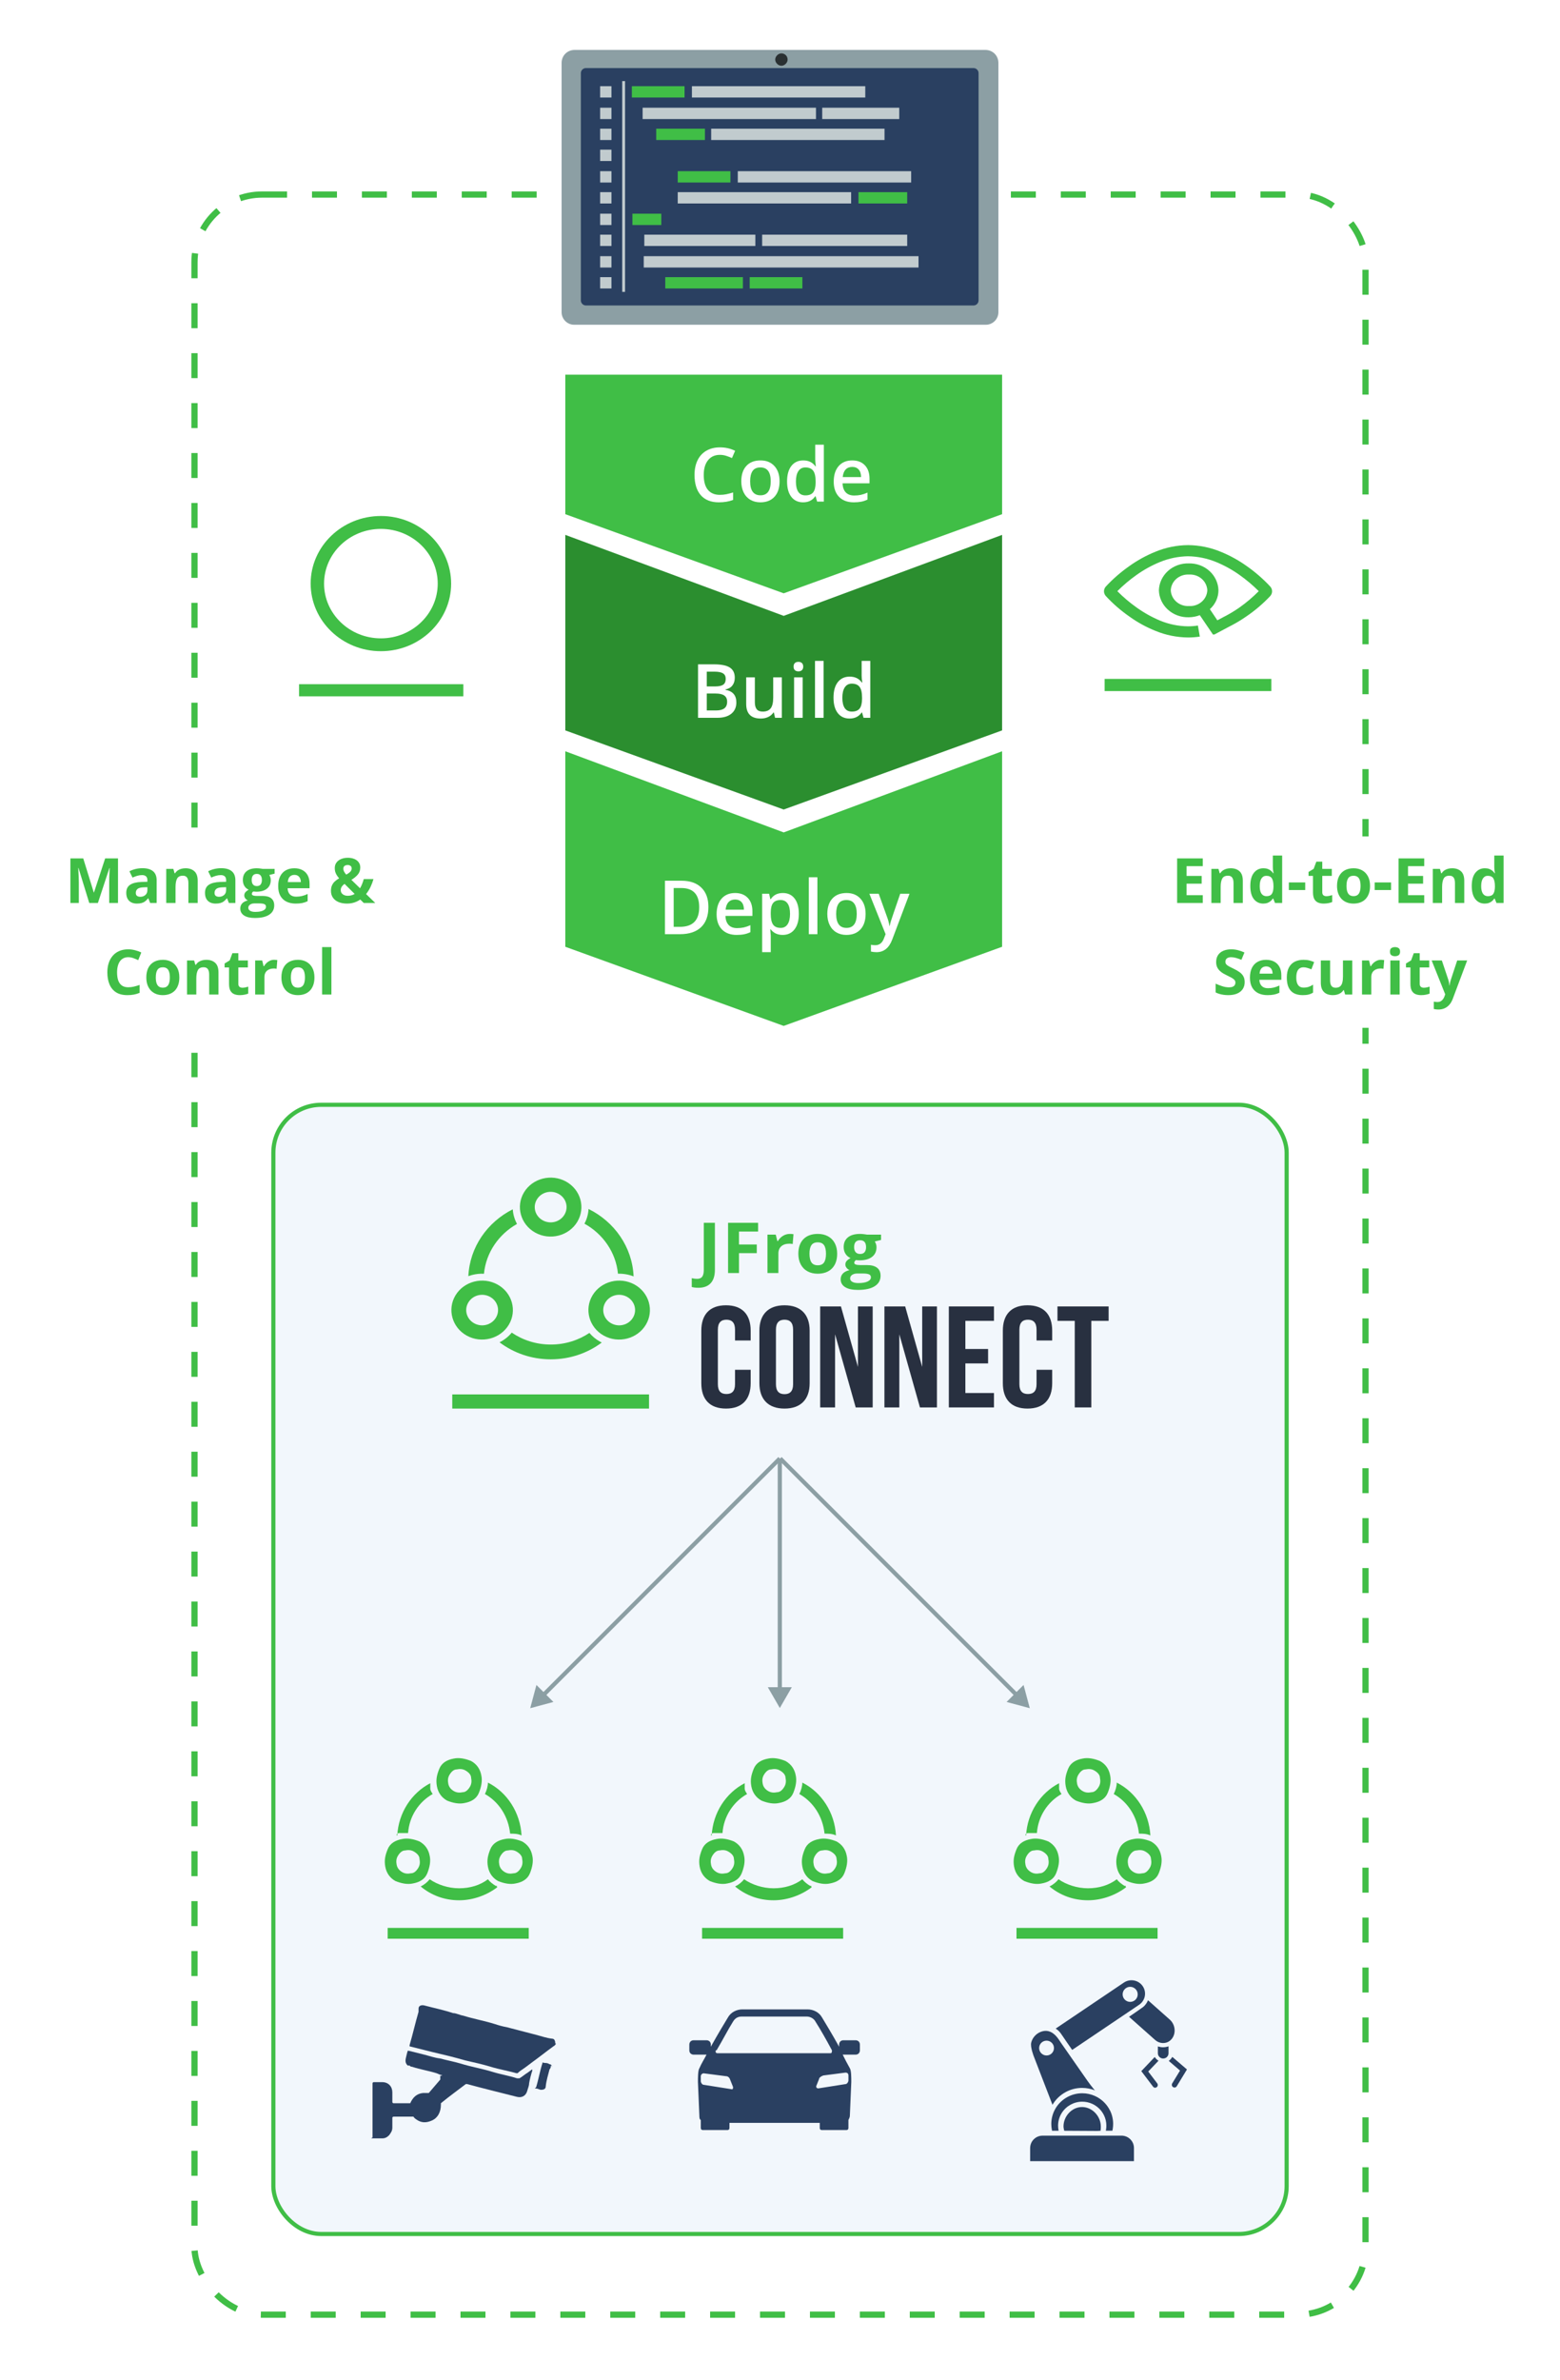 <?xml version="1.0" encoding="UTF-8"?>
<svg xmlns="http://www.w3.org/2000/svg" width="375" height="572" viewBox="0 0 375 572" fill="none">
  <rect x="0" y="0" width="375" height="572" fill="#808080" stroke="none"/>
  <g clip-path="url(#clip0_5908_579)">
    <g clip-path="url(#clip1_5908_579)">
      <rect width="375" height="7335.11" transform="translate(0 -1489)" fill="white"></rect>
      <rect x="46.75" y="46.75" width="281.5" height="509.5" rx="16.25" stroke="#40BE46" stroke-width="1.5" stroke-dasharray="6 6"></rect>
      <path d="M237.14 12H138.132C136.362 12 135 13.362 135 15.132V75.045C135 76.679 136.362 78.041 137.996 78.041H237.004C238.638 78.041 240 76.679 240 75.045V15.132C240 13.362 238.638 12 236.868 12H237.14Z" fill="#8C9FA4"></path>
      <path d="M234.008 16.357H140.856C140.175 16.357 139.63 16.902 139.63 17.583V72.186C139.63 72.867 140.175 73.411 140.856 73.411H234.008C234.689 73.411 235.233 72.867 235.233 72.186V17.583C235.233 16.902 234.689 16.357 234.008 16.357Z" fill="#2A4061"></path>
      <path d="M188.93 14.315C188.93 13.634 188.385 13.226 187.84 13.226C187.296 13.226 186.751 13.77 186.751 14.315C186.751 14.86 187.296 15.404 187.84 15.404C188.385 15.404 188.93 14.86 188.93 14.315Z" fill="#2A3032" stroke="#2A3032" stroke-width="0.8" stroke-miterlimit="10"></path>
      <path d="M150.253 19.489H149.572V70.144H150.253V19.489Z" fill="#C1CBCE"></path>
      <path d="M146.984 20.715H144.261V23.438H146.984V20.715Z" fill="#C1CBCE"></path>
      <path d="M146.984 25.889H144.261V28.612H146.984V25.889Z" fill="#C1CBCE"></path>
      <path d="M146.984 30.927H144.261V33.651H146.984V30.927Z" fill="#C1CBCE"></path>
      <path d="M146.984 35.965H144.261V38.689H146.984V35.965Z" fill="#C1CBCE"></path>
      <path d="M146.984 41.14H144.261V43.863H146.984V41.14Z" fill="#C1CBCE"></path>
      <path d="M146.984 46.178H144.261V48.901H146.984V46.178Z" fill="#C1CBCE"></path>
      <path d="M146.984 51.352H144.261V54.076H146.984V51.352Z" fill="#C1CBCE"></path>
      <path d="M146.984 56.391H144.261V59.114H146.984V56.391Z" fill="#C1CBCE"></path>
      <path d="M146.984 61.565H144.261V64.288H146.984V61.565Z" fill="#C1CBCE"></path>
      <path d="M146.984 66.603H144.261V69.326H146.984V66.603Z" fill="#C1CBCE"></path>
      <path d="M164.553 20.715H151.887V23.438H164.553V20.715Z" fill="#40BE46"></path>
      <path d="M216.167 25.889H197.646V28.612H216.167V25.889Z" fill="#C1CBCE"></path>
      <path d="M181.576 56.391H154.883V59.114H181.576V56.391Z" fill="#C1CBCE"></path>
      <path d="M169.455 30.927H157.743V33.651H169.455V30.927Z" fill="#40BE46"></path>
      <path d="M207.996 20.715H166.323V23.438H207.996V20.715Z" fill="#C1CBCE"></path>
      <path d="M175.584 41.14H162.918V43.863H175.584V41.14Z" fill="#40BE46"></path>
      <path d="M178.58 66.603H159.922V69.326H178.58V66.603Z" fill="#40BE46"></path>
      <path d="M192.88 66.603H180.214V69.326H192.88V66.603Z" fill="#40BE46"></path>
      <path d="M219.027 41.14H177.354V43.863H219.027V41.14Z" fill="#C1CBCE"></path>
      <path d="M218.074 56.391H183.21V59.114H218.074V56.391Z" fill="#C1CBCE"></path>
      <path d="M196.148 25.889H154.475V28.612H196.148V25.889Z" fill="#C1CBCE"></path>
      <path d="M220.798 61.565H154.747V64.288H220.798V61.565Z" fill="#C1CBCE"></path>
      <path d="M212.627 30.927H170.954V33.651H212.627V30.927Z" fill="#C1CBCE"></path>
      <path d="M218.074 46.178H206.362V48.901H218.074V46.178Z" fill="#40BE46"></path>
      <path d="M158.969 51.352H152.023V54.076H158.969V51.352Z" fill="#40BE46"></path>
      <path d="M204.592 46.178H162.918V48.901H204.592V46.178Z" fill="#C1CBCE"></path>
      <rect x="22" y="201" width="52" height="52" rx="13" fill="white"></rect>
      <path d="M21.454 217L18.875 208.599H18.81C18.819 208.799 18.834 209.102 18.854 209.507C18.878 209.908 18.9 210.335 18.919 210.789C18.939 211.243 18.949 211.653 18.949 212.02V217H16.92V206.292H20.011L22.545 214.48H22.589L25.277 206.292H28.368V217H26.251V211.932C26.251 211.595 26.256 211.207 26.266 210.767C26.28 210.328 26.297 209.91 26.317 209.515C26.336 209.114 26.351 208.814 26.361 208.614H26.295L23.534 217H21.454ZM34.249 208.643C35.348 208.643 36.19 208.882 36.776 209.361C37.362 209.839 37.655 210.567 37.655 211.543V217H36.095L35.663 215.887H35.604C35.37 216.18 35.13 216.419 34.886 216.604C34.642 216.79 34.361 216.927 34.044 217.015C33.727 217.103 33.341 217.146 32.887 217.146C32.403 217.146 31.969 217.054 31.583 216.868C31.202 216.683 30.902 216.399 30.682 216.019C30.462 215.633 30.352 215.145 30.352 214.554C30.352 213.685 30.658 213.045 31.268 212.635C31.878 212.22 32.794 211.99 34.015 211.946L35.435 211.902V211.543C35.435 211.114 35.323 210.799 35.099 210.599C34.874 210.398 34.562 210.298 34.161 210.298C33.766 210.298 33.377 210.354 32.997 210.467C32.616 210.579 32.235 210.721 31.854 210.892L31.114 209.383C31.549 209.153 32.035 208.973 32.572 208.841C33.114 208.709 33.673 208.643 34.249 208.643ZM35.435 213.206L34.571 213.235C33.849 213.255 33.346 213.384 33.062 213.624C32.784 213.863 32.645 214.178 32.645 214.568C32.645 214.91 32.745 215.154 32.945 215.301C33.145 215.442 33.407 215.513 33.729 215.513C34.208 215.513 34.61 215.372 34.938 215.088C35.27 214.805 35.435 214.402 35.435 213.88V213.206ZM44.613 208.658C45.487 208.658 46.19 208.897 46.722 209.375C47.254 209.849 47.52 210.611 47.52 211.661V217H45.287V212.217C45.287 211.631 45.179 211.189 44.964 210.892C44.754 210.594 44.422 210.445 43.968 210.445C43.285 210.445 42.818 210.677 42.569 211.141C42.32 211.604 42.196 212.273 42.196 213.147V217H39.962V208.812H41.669L41.969 209.859H42.093C42.269 209.576 42.486 209.346 42.745 209.17C43.009 208.995 43.299 208.865 43.617 208.782C43.939 208.699 44.271 208.658 44.613 208.658ZM53.175 208.643C54.273 208.643 55.116 208.882 55.702 209.361C56.288 209.839 56.581 210.567 56.581 211.543V217H55.02L54.588 215.887H54.53C54.295 216.18 54.056 216.419 53.812 216.604C53.568 216.79 53.287 216.927 52.97 217.015C52.652 217.103 52.267 217.146 51.812 217.146C51.329 217.146 50.895 217.054 50.509 216.868C50.128 216.683 49.828 216.399 49.608 216.019C49.388 215.633 49.278 215.145 49.278 214.554C49.278 213.685 49.584 213.045 50.194 212.635C50.804 212.22 51.72 211.99 52.94 211.946L54.361 211.902V211.543C54.361 211.114 54.249 210.799 54.024 210.599C53.8 210.398 53.487 210.298 53.087 210.298C52.691 210.298 52.303 210.354 51.922 210.467C51.541 210.579 51.161 210.721 50.78 210.892L50.04 209.383C50.475 209.153 50.96 208.973 51.498 208.841C52.04 208.709 52.599 208.643 53.175 208.643ZM54.361 213.206L53.497 213.235C52.774 213.255 52.272 213.384 51.988 213.624C51.71 213.863 51.571 214.178 51.571 214.568C51.571 214.91 51.671 215.154 51.871 215.301C52.071 215.442 52.333 215.513 52.655 215.513C53.133 215.513 53.536 215.372 53.863 215.088C54.195 214.805 54.361 214.402 54.361 213.88V213.206ZM61.283 220.604C60.14 220.604 59.266 220.403 58.661 220.003C58.06 219.607 57.76 219.051 57.76 218.333C57.76 217.84 57.914 217.427 58.221 217.095C58.529 216.763 58.98 216.526 59.576 216.385C59.347 216.287 59.147 216.128 58.976 215.909C58.805 215.684 58.719 215.447 58.719 215.198C58.719 214.886 58.81 214.627 58.99 214.422C59.171 214.212 59.432 214.007 59.774 213.807C59.344 213.621 59.002 213.323 58.748 212.913C58.499 212.503 58.375 212.02 58.375 211.463C58.375 210.867 58.504 210.362 58.763 209.947C59.027 209.527 59.408 209.207 59.906 208.987C60.409 208.768 61.019 208.658 61.737 208.658C61.888 208.658 62.064 208.667 62.264 208.687C62.464 208.707 62.648 208.729 62.813 208.753C62.984 208.777 63.099 208.797 63.158 208.812H66.014V209.947L64.732 210.276C64.85 210.457 64.938 210.65 64.996 210.855C65.055 211.06 65.084 211.277 65.084 211.507C65.084 212.386 64.776 213.072 64.161 213.565C63.551 214.053 62.701 214.297 61.612 214.297C61.353 214.283 61.109 214.263 60.88 214.239C60.768 214.327 60.682 214.419 60.623 214.517C60.565 214.615 60.536 214.717 60.536 214.825C60.536 214.932 60.58 215.022 60.667 215.096C60.76 215.164 60.897 215.218 61.078 215.257C61.263 215.291 61.493 215.308 61.766 215.308H63.158C64.056 215.308 64.74 215.501 65.209 215.887C65.682 216.272 65.919 216.839 65.919 217.586C65.919 218.543 65.519 219.285 64.718 219.812C63.922 220.34 62.777 220.604 61.283 220.604ZM61.378 219.146C61.91 219.146 62.367 219.095 62.748 218.992C63.133 218.895 63.429 218.753 63.634 218.567C63.839 218.387 63.941 218.169 63.941 217.916C63.941 217.71 63.88 217.547 63.758 217.425C63.641 217.308 63.46 217.225 63.216 217.176C62.977 217.127 62.669 217.103 62.294 217.103H61.136C60.863 217.103 60.616 217.146 60.397 217.234C60.182 217.322 60.011 217.444 59.884 217.601C59.757 217.762 59.693 217.947 59.693 218.157C59.693 218.465 59.84 218.707 60.133 218.882C60.431 219.058 60.846 219.146 61.378 219.146ZM61.737 212.935C62.157 212.935 62.464 212.806 62.66 212.547C62.855 212.288 62.953 211.937 62.953 211.492C62.953 210.999 62.85 210.63 62.645 210.386C62.445 210.137 62.142 210.013 61.737 210.013C61.327 210.013 61.019 210.137 60.814 210.386C60.609 210.63 60.506 210.999 60.506 211.492C60.506 211.937 60.606 212.288 60.807 212.547C61.012 212.806 61.322 212.935 61.737 212.935ZM70.746 208.658C71.502 208.658 72.154 208.804 72.701 209.097C73.248 209.385 73.67 209.805 73.968 210.357C74.266 210.909 74.415 211.583 74.415 212.378V213.462H69.134C69.159 214.092 69.347 214.588 69.698 214.949C70.055 215.306 70.548 215.484 71.178 215.484C71.7 215.484 72.179 215.43 72.613 215.323C73.048 215.215 73.495 215.054 73.954 214.839V216.568C73.548 216.768 73.124 216.915 72.679 217.007C72.24 217.1 71.705 217.146 71.075 217.146C70.255 217.146 69.527 216.995 68.893 216.692C68.263 216.39 67.767 215.928 67.406 215.308C67.049 214.688 66.871 213.907 66.871 212.964C66.871 212.007 67.032 211.211 67.355 210.577C67.682 209.937 68.136 209.458 68.717 209.141C69.298 208.819 69.974 208.658 70.746 208.658ZM70.76 210.247C70.326 210.247 69.964 210.386 69.676 210.665C69.393 210.943 69.23 211.38 69.186 211.976H72.32C72.315 211.644 72.254 211.348 72.137 211.089C72.025 210.831 71.854 210.625 71.624 210.474C71.4 210.323 71.112 210.247 70.76 210.247ZM83.607 206.138C84.183 206.138 84.696 206.229 85.145 206.409C85.594 206.59 85.948 206.854 86.207 207.2C86.471 207.547 86.603 207.969 86.603 208.467C86.603 209.156 86.397 209.734 85.987 210.203C85.582 210.672 85.074 211.082 84.464 211.434L86.544 213.462C86.749 213.125 86.922 212.769 87.064 212.393C87.21 212.017 87.337 211.639 87.445 211.258H89.774C89.623 211.819 89.4 212.42 89.107 213.06C88.819 213.694 88.451 214.292 88.001 214.854L90.206 217H87.445L86.603 216.172C86.314 216.373 86.004 216.546 85.672 216.692C85.345 216.839 84.994 216.951 84.618 217.029C84.247 217.107 83.853 217.146 83.439 217.146C82.628 217.146 81.932 217.02 81.351 216.766C80.77 216.512 80.326 216.158 80.018 215.704C79.71 215.245 79.557 214.712 79.557 214.107C79.557 213.599 79.635 213.165 79.791 212.803C79.947 212.437 80.172 212.117 80.465 211.844C80.758 211.565 81.109 211.309 81.519 211.075C81.261 210.772 81.053 210.489 80.897 210.225C80.746 209.961 80.636 209.7 80.567 209.441C80.504 209.178 80.472 208.902 80.472 208.614C80.472 208.106 80.604 207.669 80.868 207.303C81.136 206.932 81.505 206.646 81.974 206.446C82.447 206.241 82.992 206.138 83.607 206.138ZM82.823 212.408C82.638 212.549 82.474 212.696 82.332 212.847C82.196 212.999 82.091 213.16 82.018 213.331C81.944 213.501 81.908 213.689 81.908 213.895C81.908 214.324 82.069 214.661 82.391 214.905C82.713 215.149 83.114 215.271 83.592 215.271C83.915 215.271 84.215 215.232 84.493 215.154C84.772 215.076 85.025 214.966 85.255 214.825L82.823 212.408ZM83.592 207.867C83.343 207.867 83.104 207.93 82.874 208.057C82.65 208.184 82.538 208.421 82.538 208.768C82.538 209.012 82.601 209.251 82.728 209.485C82.855 209.715 83.023 209.949 83.233 210.188C83.653 209.959 83.976 209.729 84.2 209.5C84.425 209.266 84.537 209 84.537 208.702C84.537 208.404 84.435 208.191 84.23 208.064C84.029 207.933 83.817 207.867 83.592 207.867ZM30.829 230.028C30.394 230.028 30.008 230.113 29.671 230.284C29.339 230.45 29.059 230.692 28.829 231.009C28.605 231.327 28.434 231.71 28.316 232.159C28.199 232.608 28.141 233.114 28.141 233.675C28.141 234.432 28.233 235.079 28.419 235.616C28.609 236.148 28.902 236.556 29.298 236.839C29.693 237.118 30.204 237.257 30.829 237.257C31.263 237.257 31.698 237.208 32.132 237.11C32.572 237.013 33.048 236.874 33.56 236.693V238.597C33.087 238.792 32.621 238.932 32.162 239.015C31.703 239.103 31.188 239.146 30.616 239.146C29.513 239.146 28.605 238.919 27.892 238.465C27.184 238.006 26.659 237.367 26.317 236.546C25.975 235.721 25.804 234.759 25.804 233.661C25.804 232.85 25.914 232.108 26.134 231.434C26.354 230.76 26.676 230.177 27.101 229.684C27.525 229.19 28.05 228.81 28.675 228.541C29.3 228.272 30.018 228.138 30.829 228.138C31.361 228.138 31.893 228.207 32.425 228.343C32.962 228.475 33.475 228.658 33.963 228.893L33.231 230.738C32.831 230.548 32.428 230.382 32.023 230.24C31.617 230.099 31.219 230.028 30.829 230.028ZM43.111 234.891C43.111 235.575 43.019 236.18 42.833 236.708C42.652 237.235 42.386 237.682 42.035 238.048C41.688 238.409 41.268 238.683 40.775 238.868C40.287 239.054 39.735 239.146 39.12 239.146C38.544 239.146 38.014 239.054 37.53 238.868C37.052 238.683 36.634 238.409 36.278 238.048C35.926 237.682 35.653 237.235 35.458 236.708C35.267 236.18 35.172 235.575 35.172 234.891C35.172 233.983 35.333 233.214 35.655 232.584C35.977 231.954 36.437 231.476 37.032 231.148C37.628 230.821 38.338 230.658 39.164 230.658C39.93 230.658 40.609 230.821 41.2 231.148C41.795 231.476 42.262 231.954 42.599 232.584C42.94 233.214 43.111 233.983 43.111 234.891ZM37.45 234.891C37.45 235.428 37.508 235.88 37.626 236.246C37.743 236.612 37.926 236.888 38.175 237.074C38.424 237.259 38.748 237.352 39.149 237.352C39.544 237.352 39.864 237.259 40.108 237.074C40.357 236.888 40.538 236.612 40.65 236.246C40.768 235.88 40.826 235.428 40.826 234.891C40.826 234.349 40.768 233.9 40.65 233.543C40.538 233.182 40.357 232.911 40.108 232.73C39.859 232.55 39.535 232.459 39.134 232.459C38.544 232.459 38.114 232.662 37.845 233.067C37.581 233.473 37.45 234.081 37.45 234.891ZM49.608 230.658C50.482 230.658 51.185 230.897 51.717 231.375C52.249 231.849 52.516 232.611 52.516 233.661V239H50.282V234.217C50.282 233.631 50.174 233.189 49.959 232.892C49.749 232.594 49.417 232.445 48.963 232.445C48.28 232.445 47.813 232.677 47.565 233.141C47.315 233.604 47.191 234.273 47.191 235.147V239H44.957V230.812H46.664L46.964 231.859H47.088C47.264 231.576 47.481 231.346 47.74 231.17C48.004 230.995 48.294 230.865 48.612 230.782C48.934 230.699 49.266 230.658 49.608 230.658ZM58.265 237.367C58.509 237.367 58.746 237.342 58.976 237.293C59.21 237.245 59.442 237.184 59.671 237.11V238.773C59.432 238.88 59.134 238.968 58.778 239.037C58.426 239.11 58.041 239.146 57.621 239.146C57.132 239.146 56.693 239.068 56.302 238.912C55.916 238.751 55.611 238.475 55.387 238.084C55.167 237.689 55.057 237.14 55.057 236.437V232.489H53.988V231.544L55.218 230.797L55.863 229.068H57.291V230.812H59.584V232.489H57.291V236.437C57.291 236.749 57.379 236.983 57.555 237.14C57.735 237.291 57.972 237.367 58.265 237.367ZM65.904 230.658C66.017 230.658 66.146 230.665 66.293 230.68C66.444 230.689 66.566 230.704 66.659 230.724L66.49 232.818C66.417 232.794 66.312 232.777 66.175 232.767C66.043 232.752 65.929 232.745 65.831 232.745C65.543 232.745 65.262 232.782 64.989 232.855C64.72 232.928 64.478 233.048 64.264 233.214C64.049 233.375 63.878 233.59 63.751 233.858C63.629 234.122 63.568 234.447 63.568 234.833V239H61.334V230.812H63.026L63.355 232.188H63.465C63.627 231.91 63.827 231.656 64.066 231.427C64.31 231.192 64.586 231.007 64.894 230.87C65.206 230.729 65.543 230.658 65.904 230.658ZM75.587 234.891C75.587 235.575 75.494 236.18 75.309 236.708C75.128 237.235 74.862 237.682 74.51 238.048C74.164 238.409 73.744 238.683 73.251 238.868C72.762 239.054 72.21 239.146 71.595 239.146C71.019 239.146 70.489 239.054 70.006 238.868C69.527 238.683 69.11 238.409 68.753 238.048C68.402 237.682 68.128 237.235 67.933 236.708C67.743 236.18 67.647 235.575 67.647 234.891C67.647 233.983 67.809 233.214 68.131 232.584C68.453 231.954 68.912 231.476 69.508 231.148C70.103 230.821 70.814 230.658 71.639 230.658C72.406 230.658 73.085 230.821 73.675 231.148C74.271 231.476 74.737 231.954 75.074 232.584C75.416 233.214 75.587 233.983 75.587 234.891ZM69.925 234.891C69.925 235.428 69.984 235.88 70.101 236.246C70.218 236.612 70.401 236.888 70.65 237.074C70.899 237.259 71.224 237.352 71.624 237.352C72.02 237.352 72.34 237.259 72.584 237.074C72.833 236.888 73.014 236.612 73.126 236.246C73.243 235.88 73.302 235.428 73.302 234.891C73.302 234.349 73.243 233.9 73.126 233.543C73.014 233.182 72.833 232.911 72.584 232.73C72.335 232.55 72.01 232.459 71.61 232.459C71.019 232.459 70.589 232.662 70.321 233.067C70.057 233.473 69.925 234.081 69.925 234.891ZM79.666 239H77.433V227.604H79.666V239Z" fill="#40BE46"></path>
      <rect x="304" y="201" width="40" height="46" rx="13" fill="white"></rect>
      <path d="M289.13 217H282.963V206.292H289.13V208.152H285.233V210.503H288.859V212.364H285.233V215.125H289.13V217ZM295.846 208.658C296.72 208.658 297.423 208.897 297.956 209.375C298.488 209.849 298.754 210.611 298.754 211.661V217H296.52V212.217C296.52 211.631 296.413 211.189 296.198 210.892C295.988 210.594 295.656 210.445 295.202 210.445C294.518 210.445 294.052 210.677 293.803 211.141C293.554 211.604 293.429 212.273 293.429 213.147V217H291.195V208.812H292.902L293.202 209.859H293.327C293.502 209.576 293.72 209.346 293.979 209.17C294.242 208.995 294.533 208.865 294.85 208.782C295.172 208.699 295.504 208.658 295.846 208.658ZM303.646 217.146C302.733 217.146 301.989 216.79 301.413 216.077C300.841 215.359 300.556 214.307 300.556 212.92C300.556 211.519 300.846 210.459 301.427 209.742C302.008 209.019 302.768 208.658 303.705 208.658C304.096 208.658 304.44 208.711 304.738 208.819C305.036 208.926 305.292 209.07 305.507 209.251C305.727 209.432 305.912 209.634 306.063 209.859H306.137C306.107 209.703 306.071 209.473 306.027 209.17C305.988 208.863 305.968 208.548 305.968 208.226V205.604H308.209V217H306.496L306.063 215.938H305.968C305.827 216.163 305.648 216.368 305.434 216.553C305.224 216.734 304.972 216.878 304.679 216.985C304.386 217.093 304.042 217.146 303.646 217.146ZM304.43 215.367C305.041 215.367 305.47 215.186 305.719 214.825C305.973 214.458 306.107 213.909 306.122 213.177V212.935C306.122 212.139 306 211.531 305.756 211.111C305.512 210.687 305.058 210.474 304.394 210.474C303.9 210.474 303.515 210.687 303.236 211.111C302.958 211.536 302.819 212.149 302.819 212.95C302.819 213.75 302.958 214.354 303.236 214.759C303.52 215.164 303.917 215.367 304.43 215.367ZM309.821 213.895V212.063H313.754V213.895H309.821ZM318.83 215.367C319.074 215.367 319.311 215.342 319.54 215.293C319.774 215.245 320.006 215.184 320.236 215.11V216.773C319.997 216.88 319.699 216.968 319.342 217.037C318.991 217.11 318.605 217.146 318.185 217.146C317.697 217.146 317.257 217.068 316.867 216.912C316.481 216.751 316.176 216.475 315.951 216.084C315.731 215.689 315.622 215.14 315.622 214.437V210.489H314.552V209.544L315.783 208.797L316.427 207.068H317.855V208.812H320.148V210.489H317.855V214.437C317.855 214.749 317.943 214.983 318.119 215.14C318.3 215.291 318.537 215.367 318.83 215.367ZM329.34 212.891C329.34 213.575 329.247 214.18 329.062 214.708C328.881 215.235 328.615 215.682 328.263 216.048C327.917 216.409 327.497 216.683 327.003 216.868C326.515 217.054 325.963 217.146 325.348 217.146C324.772 217.146 324.242 217.054 323.759 216.868C323.28 216.683 322.863 216.409 322.506 216.048C322.155 215.682 321.881 215.235 321.686 214.708C321.496 214.18 321.4 213.575 321.4 212.891C321.4 211.983 321.562 211.214 321.884 210.584C322.206 209.954 322.665 209.476 323.261 209.148C323.856 208.821 324.567 208.658 325.392 208.658C326.159 208.658 326.837 208.821 327.428 209.148C328.024 209.476 328.49 209.954 328.827 210.584C329.169 211.214 329.34 211.983 329.34 212.891ZM323.678 212.891C323.678 213.428 323.737 213.88 323.854 214.246C323.971 214.612 324.154 214.888 324.403 215.074C324.652 215.259 324.977 215.352 325.377 215.352C325.773 215.352 326.093 215.259 326.337 215.074C326.586 214.888 326.767 214.612 326.879 214.246C326.996 213.88 327.055 213.428 327.055 212.891C327.055 212.349 326.996 211.9 326.879 211.543C326.767 211.182 326.586 210.911 326.337 210.73C326.088 210.55 325.763 210.459 325.363 210.459C324.772 210.459 324.342 210.662 324.074 211.067C323.81 211.473 323.678 212.081 323.678 212.891ZM330.46 213.895V212.063H334.394V213.895H330.46ZM342.362 217H336.195V206.292H342.362V208.152H338.466V210.503H342.091V212.364H338.466V215.125H342.362V217ZM349.079 208.658C349.953 208.658 350.656 208.897 351.188 209.375C351.72 209.849 351.986 210.611 351.986 211.661V217H349.752V212.217C349.752 211.631 349.645 211.189 349.43 210.892C349.22 210.594 348.888 210.445 348.434 210.445C347.75 210.445 347.284 210.677 347.035 211.141C346.786 211.604 346.662 212.273 346.662 213.147V217H344.428V208.812H346.134L346.435 209.859H346.559C346.735 209.576 346.952 209.346 347.211 209.17C347.475 208.995 347.765 208.865 348.083 208.782C348.405 208.699 348.737 208.658 349.079 208.658ZM356.879 217.146C355.966 217.146 355.221 216.79 354.645 216.077C354.074 215.359 353.788 214.307 353.788 212.92C353.788 211.519 354.079 210.459 354.66 209.742C355.241 209.019 356 208.658 356.938 208.658C357.328 208.658 357.672 208.711 357.97 208.819C358.268 208.926 358.524 209.07 358.739 209.251C358.959 209.432 359.145 209.634 359.296 209.859H359.369C359.34 209.703 359.303 209.473 359.259 209.17C359.22 208.863 359.201 208.548 359.201 208.226V205.604H361.442V217H359.728L359.296 215.938H359.201C359.059 216.163 358.881 216.368 358.666 216.553C358.456 216.734 358.205 216.878 357.912 216.985C357.619 217.093 357.274 217.146 356.879 217.146ZM357.663 215.367C358.273 215.367 358.703 215.186 358.952 214.825C359.206 214.458 359.34 213.909 359.354 213.177V212.935C359.354 212.139 359.232 211.531 358.988 211.111C358.744 210.687 358.29 210.474 357.626 210.474C357.133 210.474 356.747 210.687 356.469 211.111C356.19 211.536 356.051 212.149 356.051 212.95C356.051 213.75 356.19 214.354 356.469 214.759C356.752 215.164 357.15 215.367 357.663 215.367ZM299.201 236.026C299.201 236.661 299.047 237.213 298.739 237.682C298.432 238.15 297.982 238.512 297.392 238.766C296.806 239.02 296.093 239.146 295.253 239.146C294.882 239.146 294.518 239.122 294.162 239.073C293.81 239.024 293.471 238.954 293.144 238.861C292.821 238.763 292.514 238.644 292.221 238.502V236.393C292.729 236.617 293.256 236.82 293.803 237C294.35 237.181 294.892 237.271 295.429 237.271C295.8 237.271 296.098 237.223 296.322 237.125C296.552 237.027 296.718 236.893 296.82 236.722C296.923 236.551 296.974 236.356 296.974 236.136C296.974 235.868 296.884 235.638 296.703 235.448C296.522 235.257 296.273 235.079 295.956 234.913C295.644 234.747 295.29 234.569 294.894 234.378C294.645 234.261 294.374 234.12 294.081 233.954C293.788 233.783 293.51 233.575 293.246 233.331C292.982 233.087 292.765 232.792 292.594 232.445C292.428 232.093 292.345 231.673 292.345 231.185C292.345 230.545 292.492 229.999 292.785 229.544C293.078 229.09 293.495 228.744 294.037 228.504C294.584 228.26 295.229 228.138 295.971 228.138C296.527 228.138 297.057 228.204 297.56 228.336C298.068 228.463 298.598 228.648 299.149 228.893L298.417 230.658C297.924 230.458 297.482 230.304 297.091 230.196C296.701 230.084 296.303 230.028 295.897 230.028C295.614 230.028 295.373 230.074 295.172 230.167C294.972 230.255 294.821 230.382 294.718 230.548C294.616 230.709 294.564 230.897 294.564 231.112C294.564 231.366 294.638 231.581 294.784 231.756C294.936 231.927 295.16 232.093 295.458 232.254C295.761 232.416 296.137 232.604 296.586 232.818C297.133 233.077 297.599 233.348 297.985 233.631C298.375 233.91 298.676 234.239 298.886 234.62C299.096 234.996 299.201 235.465 299.201 236.026ZM304.342 230.658C305.099 230.658 305.751 230.804 306.298 231.097C306.845 231.385 307.267 231.805 307.565 232.357C307.863 232.909 308.012 233.583 308.012 234.378V235.462H302.731C302.755 236.092 302.943 236.588 303.295 236.949C303.651 237.306 304.145 237.484 304.774 237.484C305.297 237.484 305.775 237.43 306.21 237.323C306.645 237.215 307.091 237.054 307.55 236.839V238.568C307.145 238.768 306.72 238.915 306.276 239.007C305.836 239.1 305.302 239.146 304.672 239.146C303.852 239.146 303.124 238.995 302.489 238.692C301.859 238.39 301.364 237.928 301.002 237.308C300.646 236.688 300.468 235.907 300.468 234.964C300.468 234.007 300.629 233.211 300.951 232.577C301.278 231.937 301.732 231.458 302.313 231.141C302.895 230.819 303.571 230.658 304.342 230.658ZM304.357 232.247C303.922 232.247 303.561 232.386 303.273 232.665C302.99 232.943 302.826 233.38 302.782 233.976H305.917C305.912 233.644 305.851 233.348 305.734 233.089C305.622 232.831 305.451 232.625 305.221 232.474C304.997 232.323 304.708 232.247 304.357 232.247ZM313.153 239.146C312.343 239.146 311.652 239 311.081 238.707C310.509 238.409 310.075 237.95 309.777 237.33C309.479 236.71 309.33 235.917 309.33 234.95C309.33 233.949 309.499 233.133 309.835 232.503C310.177 231.869 310.648 231.402 311.249 231.104C311.854 230.807 312.555 230.658 313.351 230.658C313.917 230.658 314.406 230.714 314.816 230.826C315.231 230.934 315.592 231.063 315.9 231.214L315.241 232.943C314.889 232.801 314.562 232.687 314.259 232.599C313.957 232.506 313.654 232.459 313.351 232.459C312.96 232.459 312.636 232.552 312.377 232.738C312.118 232.918 311.925 233.192 311.798 233.558C311.671 233.924 311.608 234.383 311.608 234.935C311.608 235.477 311.676 235.926 311.813 236.283C311.95 236.639 312.147 236.905 312.406 237.081C312.665 237.252 312.98 237.337 313.351 237.337C313.815 237.337 314.228 237.276 314.589 237.154C314.95 237.027 315.302 236.852 315.644 236.627V238.539C315.302 238.753 314.943 238.907 314.567 239C314.196 239.098 313.725 239.146 313.153 239.146ZM325.062 230.812V239H323.349L323.048 237.953H322.931C322.755 238.231 322.536 238.458 322.272 238.634C322.008 238.81 321.718 238.939 321.4 239.022C321.083 239.105 320.753 239.146 320.412 239.146C319.826 239.146 319.315 239.044 318.881 238.839C318.446 238.629 318.107 238.304 317.863 237.865C317.624 237.425 317.504 236.854 317.504 236.151V230.812H319.738V235.594C319.738 236.18 319.843 236.622 320.053 236.92C320.263 237.218 320.597 237.367 321.056 237.367C321.51 237.367 321.867 237.264 322.125 237.059C322.384 236.849 322.565 236.544 322.667 236.144C322.775 235.738 322.829 235.245 322.829 234.664V230.812H325.062ZM331.977 230.658C332.089 230.658 332.218 230.665 332.365 230.68C332.516 230.689 332.638 230.704 332.731 230.724L332.562 232.818C332.489 232.794 332.384 232.777 332.248 232.767C332.116 232.752 332.001 232.745 331.903 232.745C331.615 232.745 331.334 232.782 331.061 232.855C330.792 232.928 330.551 233.048 330.336 233.214C330.121 233.375 329.95 233.59 329.823 233.858C329.701 234.122 329.64 234.447 329.64 234.833V239H327.406V230.812H329.098L329.428 232.188H329.538C329.699 231.91 329.899 231.656 330.138 231.427C330.382 231.192 330.658 231.007 330.966 230.87C331.278 230.729 331.615 230.658 331.977 230.658ZM336.452 230.812V239H334.218V230.812H336.452ZM335.338 227.604C335.67 227.604 335.956 227.682 336.195 227.838C336.435 227.989 336.554 228.275 336.554 228.695C336.554 229.11 336.435 229.398 336.195 229.559C335.956 229.715 335.67 229.793 335.338 229.793C335.001 229.793 334.713 229.715 334.474 229.559C334.24 229.398 334.123 229.11 334.123 228.695C334.123 228.275 334.24 227.989 334.474 227.838C334.713 227.682 335.001 227.604 335.338 227.604ZM342.252 237.367C342.497 237.367 342.733 237.342 342.963 237.293C343.197 237.245 343.429 237.184 343.659 237.11V238.773C343.419 238.88 343.122 238.968 342.765 239.037C342.414 239.11 342.028 239.146 341.608 239.146C341.12 239.146 340.68 239.068 340.29 238.912C339.904 238.751 339.599 238.475 339.374 238.084C339.154 237.689 339.044 237.14 339.044 236.437V232.489H337.975V231.544L339.206 230.797L339.85 229.068H341.278V230.812H343.571V232.489H341.278V236.437C341.278 236.749 341.366 236.983 341.542 237.14C341.723 237.291 341.959 237.367 342.252 237.367ZM344.149 230.812H346.596L348.141 235.418C348.19 235.565 348.231 235.714 348.266 235.865C348.3 236.017 348.329 236.173 348.354 236.334C348.378 236.495 348.397 236.664 348.412 236.839H348.456C348.485 236.576 348.524 236.329 348.573 236.1C348.627 235.87 348.693 235.643 348.771 235.418L350.287 230.812H352.682L349.218 240.047C349.008 240.614 348.734 241.085 348.397 241.461C348.061 241.842 347.672 242.127 347.233 242.318C346.798 242.508 346.32 242.604 345.797 242.604C345.543 242.604 345.324 242.589 345.138 242.56C344.953 242.535 344.794 242.508 344.662 242.479V240.707C344.765 240.731 344.894 240.753 345.05 240.772C345.207 240.792 345.37 240.802 345.541 240.802C345.854 240.802 346.122 240.736 346.347 240.604C346.571 240.472 346.759 240.294 346.911 240.069C347.062 239.85 347.182 239.608 347.27 239.344L347.401 238.941L344.149 230.812Z" fill="#40BE46"></path>
      <path fill-rule="evenodd" clip-rule="evenodd" d="M240.889 128.541L240.889 175.525L188.389 194.541L135.889 175.525L135.889 128.541L188.389 148L240.889 128.541Z" fill="#2B8E2F"></path>
      <path d="M167.796 159.65H171.611C173.38 159.65 174.658 159.908 175.443 160.424C176.234 160.939 176.629 161.754 176.629 162.867C176.629 163.617 176.436 164.241 176.049 164.739C175.663 165.237 175.106 165.551 174.379 165.68V165.768C175.282 165.938 175.944 166.274 176.366 166.778C176.793 167.276 177.007 167.953 177.007 168.809C177.007 169.963 176.603 170.868 175.794 171.524C174.992 172.175 173.873 172.5 172.437 172.5H167.796V159.65ZM169.897 164.959H171.918C172.797 164.959 173.439 164.821 173.843 164.546C174.248 164.265 174.45 163.79 174.45 163.122C174.45 162.519 174.23 162.082 173.791 161.812C173.357 161.543 172.666 161.408 171.716 161.408H169.897V164.959ZM169.897 166.664V170.733H172.129C173.008 170.733 173.67 170.566 174.116 170.232C174.567 169.893 174.792 169.359 174.792 168.633C174.792 167.965 174.564 167.47 174.107 167.147C173.65 166.825 172.956 166.664 172.024 166.664H169.897ZM186.315 172.5L186.025 171.226H185.919C185.632 171.677 185.222 172.031 184.689 172.289C184.162 172.547 183.558 172.676 182.878 172.676C181.701 172.676 180.822 172.383 180.242 171.797C179.662 171.211 179.372 170.323 179.372 169.134V162.779H181.455V168.773C181.455 169.518 181.607 170.077 181.912 170.452C182.216 170.821 182.694 171.006 183.344 171.006C184.211 171.006 184.847 170.748 185.251 170.232C185.662 169.711 185.867 168.841 185.867 167.622V162.779H187.941V172.5H186.315ZM192.951 172.5H190.885V162.779H192.951V172.5ZM190.762 160.204C190.762 159.835 190.862 159.551 191.061 159.352C191.266 159.152 191.556 159.053 191.931 159.053C192.294 159.053 192.576 159.152 192.775 159.352C192.98 159.551 193.083 159.835 193.083 160.204C193.083 160.556 192.98 160.834 192.775 161.039C192.576 161.238 192.294 161.338 191.931 161.338C191.556 161.338 191.266 161.238 191.061 161.039C190.862 160.834 190.762 160.556 190.762 160.204ZM197.978 172.5H195.913V158.824H197.978V172.5ZM204.218 172.676C203.005 172.676 202.059 172.236 201.379 171.357C200.7 170.479 200.36 169.245 200.36 167.657C200.36 166.063 200.703 164.824 201.388 163.939C202.08 163.049 203.035 162.604 204.253 162.604C205.531 162.604 206.503 163.075 207.171 164.019H207.277C207.177 163.321 207.127 162.771 207.127 162.366V158.824H209.202V172.5H207.584L207.224 171.226H207.127C206.465 172.192 205.496 172.676 204.218 172.676ZM204.772 171.006C205.622 171.006 206.24 170.769 206.626 170.294C207.013 169.813 207.212 169.037 207.224 167.965V167.675C207.224 166.45 207.025 165.58 206.626 165.064C206.228 164.549 205.604 164.291 204.754 164.291C204.028 164.291 203.468 164.587 203.076 165.179C202.683 165.765 202.487 166.603 202.487 167.692C202.487 168.771 202.677 169.594 203.058 170.162C203.439 170.725 204.01 171.006 204.772 171.006Z" fill="white"></path>
      <path fill-rule="evenodd" clip-rule="evenodd" d="M240.889 90.041L240.889 123.566L188.389 142.582L135.889 123.566L135.889 90.041L240.889 90.041Z" fill="#40BE46"></path>
      <path d="M173.053 109.309C171.846 109.309 170.897 109.736 170.206 110.592C169.514 111.447 169.168 112.628 169.168 114.134C169.168 115.71 169.5 116.902 170.162 117.711C170.83 118.52 171.793 118.924 173.053 118.924C173.598 118.924 174.125 118.871 174.635 118.766C175.145 118.654 175.675 118.514 176.226 118.344V120.146C175.218 120.526 174.076 120.717 172.798 120.717C170.917 120.717 169.473 120.149 168.465 119.012C167.458 117.869 166.954 116.237 166.954 114.116C166.954 112.78 167.197 111.611 167.683 110.609C168.175 109.608 168.884 108.84 169.81 108.307C170.736 107.774 171.823 107.507 173.071 107.507C174.383 107.507 175.596 107.782 176.709 108.333L175.954 110.082C175.52 109.877 175.06 109.698 174.574 109.546C174.093 109.388 173.586 109.309 173.053 109.309ZM187.397 115.663C187.397 117.251 186.99 118.49 186.175 119.381C185.361 120.272 184.227 120.717 182.774 120.717C181.866 120.717 181.063 120.512 180.366 120.102C179.668 119.692 179.132 119.103 178.757 118.335C178.382 117.568 178.195 116.677 178.195 115.663C178.195 114.087 178.599 112.857 179.408 111.972C180.216 111.087 181.356 110.645 182.827 110.645C184.233 110.645 185.346 111.099 186.167 112.007C186.987 112.909 187.397 114.128 187.397 115.663ZM180.322 115.663C180.322 117.907 181.151 119.029 182.809 119.029C184.45 119.029 185.27 117.907 185.27 115.663C185.27 113.443 184.444 112.332 182.792 112.332C181.924 112.332 181.294 112.619 180.902 113.193C180.515 113.768 180.322 114.591 180.322 115.663ZM193.057 120.717C191.844 120.717 190.898 120.277 190.218 119.399C189.539 118.52 189.199 117.286 189.199 115.698C189.199 114.105 189.542 112.865 190.227 111.981C190.918 111.09 191.874 110.645 193.092 110.645C194.37 110.645 195.342 111.116 196.01 112.06H196.116C196.016 111.362 195.966 110.812 195.966 110.407V106.865H198.041V120.541H196.423L196.063 119.267H195.966C195.304 120.234 194.334 120.717 193.057 120.717ZM193.611 119.047C194.46 119.047 195.079 118.81 195.465 118.335C195.852 117.855 196.051 117.078 196.063 116.006V115.716C196.063 114.491 195.864 113.621 195.465 113.106C195.067 112.59 194.443 112.332 193.593 112.332C192.867 112.332 192.307 112.628 191.915 113.22C191.522 113.806 191.326 114.644 191.326 115.734C191.326 116.812 191.516 117.635 191.897 118.203C192.278 118.766 192.849 119.047 193.611 119.047ZM205.239 120.717C203.727 120.717 202.543 120.277 201.688 119.399C200.838 118.514 200.414 117.298 200.414 115.751C200.414 114.163 200.809 112.915 201.6 112.007C202.391 111.099 203.478 110.645 204.861 110.645C206.144 110.645 207.158 111.034 207.902 111.814C208.646 112.593 209.018 113.665 209.018 115.03V116.147H202.541C202.57 117.09 202.825 117.817 203.305 118.326C203.786 118.83 204.462 119.082 205.335 119.082C205.91 119.082 206.443 119.029 206.935 118.924C207.433 118.813 207.966 118.631 208.535 118.379V120.058C208.031 120.298 207.521 120.468 207.005 120.568C206.49 120.667 205.901 120.717 205.239 120.717ZM204.861 112.209C204.205 112.209 203.677 112.417 203.279 112.833C202.886 113.249 202.652 113.856 202.576 114.652H206.988C206.976 113.85 206.783 113.243 206.408 112.833C206.033 112.417 205.517 112.209 204.861 112.209Z" fill="white"></path>
      <path fill-rule="evenodd" clip-rule="evenodd" d="M240.889 180.541L240.889 227.525L188.389 246.541L135.889 227.525L135.889 180.541L188.389 200.041L240.889 180.541Z" fill="#40BE46"></path>
      <path d="M170.292 217.952C170.292 220.073 169.704 221.696 168.526 222.821C167.348 223.94 165.652 224.5 163.437 224.5H159.842V211.65H163.815C165.86 211.65 167.451 212.201 168.587 213.303C169.724 214.404 170.292 215.954 170.292 217.952ZM168.078 218.022C168.078 214.946 166.639 213.408 163.762 213.408H161.943V222.733H163.437C166.531 222.733 168.078 221.163 168.078 218.022ZM177.086 224.676C175.575 224.676 174.391 224.236 173.536 223.357C172.686 222.473 172.261 221.257 172.261 219.71C172.261 218.122 172.657 216.874 173.448 215.966C174.239 215.058 175.326 214.604 176.708 214.604C177.992 214.604 179.005 214.993 179.75 215.772C180.494 216.552 180.866 217.624 180.866 218.989V220.105H174.388C174.417 221.049 174.672 221.775 175.153 222.285C175.633 222.789 176.31 223.041 177.183 223.041C177.757 223.041 178.291 222.988 178.783 222.883C179.281 222.771 179.814 222.59 180.382 222.338V224.017C179.878 224.257 179.369 224.427 178.853 224.526C178.337 224.626 177.749 224.676 177.086 224.676ZM176.708 216.168C176.052 216.168 175.525 216.376 175.126 216.792C174.734 217.208 174.5 217.814 174.423 218.611H178.835C178.824 217.809 178.63 217.202 178.255 216.792C177.88 216.376 177.365 216.168 176.708 216.168ZM188.143 224.676C186.913 224.676 185.958 224.233 185.278 223.349H185.155C185.237 224.169 185.278 224.667 185.278 224.843V228.824H183.212V214.779H184.882C184.929 214.961 185.026 215.395 185.172 216.08H185.278C185.922 215.096 186.889 214.604 188.178 214.604C189.391 214.604 190.334 215.043 191.008 215.922C191.688 216.801 192.028 218.034 192.028 219.622C192.028 221.21 191.682 222.449 190.991 223.34C190.305 224.23 189.356 224.676 188.143 224.676ZM187.642 216.291C186.822 216.291 186.221 216.531 185.84 217.012C185.465 217.492 185.278 218.26 185.278 219.314V219.622C185.278 220.806 185.465 221.664 185.84 222.197C186.215 222.725 186.828 222.988 187.677 222.988C188.392 222.988 188.943 222.695 189.33 222.109C189.716 221.523 189.91 220.688 189.91 219.604C189.91 218.515 189.716 217.691 189.33 217.135C188.949 216.572 188.386 216.291 187.642 216.291ZM196.493 224.5H194.427V210.824H196.493V224.5ZM208.077 219.622C208.077 221.21 207.669 222.449 206.855 223.34C206.041 224.23 204.907 224.676 203.454 224.676C202.545 224.676 201.743 224.471 201.045 224.061C200.348 223.65 199.812 223.062 199.437 222.294C199.062 221.526 198.875 220.636 198.875 219.622C198.875 218.046 199.279 216.815 200.087 215.931C200.896 215.046 202.036 214.604 203.506 214.604C204.913 214.604 206.026 215.058 206.846 215.966C207.667 216.868 208.077 218.087 208.077 219.622ZM201.001 219.622C201.001 221.866 201.831 222.988 203.489 222.988C205.129 222.988 205.95 221.866 205.95 219.622C205.95 217.401 205.124 216.291 203.471 216.291C202.604 216.291 201.974 216.578 201.582 217.152C201.195 217.727 201.001 218.55 201.001 219.622ZM208.982 214.779H211.232L213.209 220.29C213.508 221.075 213.708 221.813 213.807 222.505H213.877C213.93 222.183 214.027 221.793 214.167 221.336C214.308 220.873 215.052 218.688 216.4 214.779H218.632L214.475 225.792C213.719 227.813 212.459 228.824 210.696 228.824C210.239 228.824 209.793 228.774 209.36 228.675V227.04C209.67 227.11 210.025 227.146 210.423 227.146C211.419 227.146 212.12 226.568 212.524 225.414L212.884 224.5L208.982 214.779Z" fill="white"></path>
      <path d="M111.381 164.426H71.889V167.34H111.381V164.426Z" fill="#40BE46"></path>
      <path d="M91.56 156.494C82.252 156.494 74.676 149.201 74.676 140.24C74.676 131.279 82.252 124 91.56 124C100.868 124 108.444 131.293 108.444 140.254C108.444 149.215 100.868 156.494 91.56 156.494ZM91.56 127.103C84.029 127.103 77.9 133.004 77.9 140.254C77.9 147.504 84.029 153.406 91.56 153.406C99.091 153.406 105.221 147.504 105.221 140.254C105.221 133.004 99.091 127.103 91.56 127.103Z" fill="#40BE46"></path>
      <path d="M305.613 163.15H265.537V166.079H305.613V163.15Z" fill="#40BE46"></path>
      <path fill-rule="evenodd" clip-rule="evenodd" d="M281.435 141.856C281.457 141.331 281.589 140.816 281.823 140.34C282.057 139.864 282.388 139.438 282.797 139.085C283.206 138.733 283.685 138.462 284.205 138.287C284.725 138.113 285.276 138.039 285.827 138.07C286.378 138.039 286.929 138.113 287.449 138.287C287.969 138.462 288.448 138.733 288.857 139.085C289.266 139.438 289.597 139.864 289.831 140.34C290.065 140.816 290.197 141.331 290.219 141.856C290.197 142.381 290.065 142.896 289.831 143.372C289.597 143.848 289.266 144.274 288.857 144.627C288.448 144.979 287.969 145.251 287.449 145.425C286.929 145.599 286.378 145.673 285.827 145.642C285.276 145.673 284.725 145.599 284.205 145.425C283.685 145.251 283.206 144.979 282.797 144.627C282.388 144.274 282.057 143.848 281.823 143.372C281.589 142.896 281.457 142.381 281.435 141.856ZM305.349 140.957C303.636 139.115 301.722 137.454 299.64 135.999C297.719 134.63 295.632 133.485 293.425 132.59C290.951 131.563 288.284 131.022 285.585 131C282.887 131.024 280.221 131.565 277.746 132.59C275.538 133.485 273.452 134.63 271.531 135.999C269.448 137.454 267.534 139.115 265.822 140.957C265.537 141.275 265.381 141.679 265.381 142.097C265.381 142.515 265.537 142.919 265.822 143.237C267.528 145.084 269.443 146.747 271.531 148.194C273.447 149.571 275.534 150.716 277.746 151.604C280.221 152.629 282.887 153.169 285.585 153.193C286.534 153.195 287.481 153.125 288.418 152.984L287.957 150.328C287.173 150.452 286.38 150.515 285.585 150.516C283.264 150.488 280.972 150.019 278.844 149.135C276.842 148.292 274.948 147.232 273.2 145.977C271.547 144.803 270.004 143.494 268.589 142.065C270.006 140.645 271.548 139.343 273.2 138.175C274.946 136.928 276.84 135.882 278.844 135.058C280.976 134.185 283.265 133.716 285.585 133.677C287.905 133.716 290.195 134.185 292.327 135.058C294.33 135.882 296.225 136.928 297.971 138.175C299.622 139.343 301.165 140.645 302.582 142.065C301.167 143.494 299.624 144.803 297.971 145.977C296.958 146.684 295.902 147.333 294.808 147.922L294.084 148.299L292.634 149.073L290.834 146.395C291.483 145.811 292 145.108 292.355 144.328C292.71 143.547 292.895 142.707 292.898 141.856C292.875 140.985 292.672 140.127 292.301 139.331C291.93 138.535 291.398 137.816 290.736 137.216C290.073 136.616 289.292 136.146 288.439 135.833C287.585 135.52 286.675 135.37 285.761 135.393C284.844 135.368 283.931 135.515 283.073 135.826C282.216 136.138 281.431 136.607 280.765 137.207C280.098 137.807 279.562 138.527 279.187 139.325C278.812 140.122 278.606 140.983 278.58 141.856C278.603 142.73 278.806 143.591 279.179 144.389C279.551 145.188 280.084 145.909 280.749 146.511C281.414 147.114 282.197 147.585 283.053 147.899C283.909 148.213 284.822 148.363 285.739 148.341C286.657 148.336 287.567 148.166 288.418 147.839L291.602 152.524L291.8 152.399V152.545L295.379 150.642L296.104 150.265C297.298 149.636 298.449 148.938 299.552 148.173C301.67 146.737 303.614 145.082 305.349 143.237C305.634 142.919 305.79 142.515 305.79 142.097C305.79 141.679 305.634 141.275 305.349 140.957Z" fill="#40BE46"></path>
      <rect x="65.71" y="265.5" width="243.58" height="271.359" rx="11.5" fill="#F2F7FC"></rect>
      <rect x="65.71" y="265.5" width="243.58" height="271.359" rx="11.5" stroke="#40BE46"></rect>
      <path d="M152.538 308.696C154.302 309.673 155.489 311.249 155.978 312.998C156.466 314.747 156.261 316.68 155.242 318.372C154.224 320.061 152.581 321.199 150.754 321.671C148.923 322.144 146.905 321.948 145.143 320.973C143.379 319.997 142.194 318.421 141.702 316.67C141.208 314.913 141.415 312.978 142.435 311.284C143.453 309.596 145.096 308.459 146.931 307.989C148.757 307.521 150.774 307.721 152.538 308.696ZM152.534 313.882C152.283 312.979 151.668 312.165 150.753 311.659C149.833 311.149 148.784 311.043 147.843 311.284C146.905 311.524 146.056 312.115 145.526 312.994C144.997 313.874 144.888 314.876 145.142 315.782C145.393 316.685 146.01 317.5 146.928 318.009C147.847 318.517 148.89 318.621 149.826 318.378C150.769 318.136 151.621 317.542 152.151 316.66C152.679 315.784 152.787 314.784 152.534 313.882Z" fill="#40BE46"></path>
      <path d="M119.598 308.696C121.362 309.673 122.55 311.248 123.038 312.998C123.526 314.747 123.321 316.68 122.302 318.372C121.284 320.061 119.641 321.199 117.814 321.671C115.983 322.144 113.965 321.948 112.203 320.973C110.439 319.997 109.254 318.421 108.762 316.67C108.268 314.913 108.475 312.978 109.495 311.284C110.513 309.596 112.156 308.459 113.991 307.989C115.817 307.521 117.834 307.721 119.598 308.696ZM119.594 313.882C119.343 312.979 118.728 312.165 117.813 311.659C116.892 311.149 115.844 311.043 114.903 311.284C113.964 311.524 113.116 312.115 112.586 312.994C112.057 313.872 111.948 314.876 112.202 315.782C112.453 316.685 113.07 317.5 113.989 318.009C114.907 318.517 115.95 318.621 116.886 318.378C117.829 318.136 118.681 317.542 119.211 316.66C119.739 315.784 119.847 314.784 119.594 313.882Z" fill="#40BE46"></path>
      <path d="M136.068 283.949C137.832 284.925 139.02 286.5 139.508 288.25C139.997 289.999 139.791 291.933 138.772 293.625C137.754 295.313 136.112 296.452 134.284 296.923C132.453 297.395 130.435 297.2 128.674 296.225C126.908 295.248 125.725 293.672 125.232 291.922C124.738 290.166 124.945 288.23 125.965 286.537C126.983 284.848 128.627 283.711 130.461 283.242C132.287 282.774 134.304 282.973 136.068 283.949ZM136.064 289.134C135.813 288.231 135.198 287.417 134.283 286.911C133.362 286.401 132.315 286.296 131.374 286.537C130.435 286.777 129.586 287.369 129.057 288.247C128.527 289.125 128.418 290.129 128.672 291.034C128.923 291.937 129.54 292.752 130.459 293.261C131.377 293.77 132.42 293.872 133.356 293.631C134.298 293.388 135.151 292.794 135.681 291.912C136.209 291.037 136.317 290.036 136.064 289.134Z" fill="#40BE46"></path>
      <path fill-rule="evenodd" clip-rule="evenodd" d="M144.656 322.633C141.275 325.16 137.023 326.667 132.403 326.667C127.751 326.667 123.471 325.139 120.08 322.579C121.216 322.01 122.217 321.219 123.015 320.25C125.665 322.054 128.905 323.115 132.403 323.115C135.855 323.115 139.055 322.082 141.685 320.321C142.383 321.154 143.242 321.865 144.23 322.412C144.37 322.489 144.512 322.562 144.656 322.633Z" fill="#40BE46"></path>
      <path fill-rule="evenodd" clip-rule="evenodd" d="M112.586 306.683C112.912 299.694 117.155 293.683 123.262 290.614C123.299 291.198 123.397 291.782 123.558 292.354C123.733 292.976 123.976 293.572 124.281 294.133C119.898 296.606 116.833 300.994 116.339 306.099C115.403 306.055 114.46 306.149 113.541 306.384C113.215 306.467 112.896 306.567 112.584 306.683H112.586Z" fill="#40BE46"></path>
      <path fill-rule="evenodd" clip-rule="evenodd" d="M152.308 306.743C152.001 299.67 147.683 293.591 141.479 290.538C141.412 291.761 141.08 292.966 140.492 294.068C144.936 296.527 148.05 300.946 148.55 306.093C149.833 306.055 151.116 306.274 152.308 306.743Z" fill="#40BE46"></path>
      <path d="M108.717 338.504H156.02V335.102H108.717V338.504Z" fill="#40BE46"></path>
      <path d="M176.687 329.177V332.644C176.687 334.378 175.891 335.002 174.626 335.002C173.36 335.002 172.564 334.378 172.564 332.644V319.539C172.564 317.805 173.36 317.147 174.626 317.147C175.891 317.147 176.687 317.805 176.687 319.539V322.139H180.448V319.781C180.448 315.898 178.423 313.68 174.517 313.68C170.611 313.68 168.585 315.898 168.585 319.781V332.401C168.585 336.284 170.611 338.502 174.517 338.502C178.423 338.502 180.448 336.284 180.448 332.401V329.177H176.687Z" fill="#283040"></path>
      <path d="M186.525 319.539C186.525 317.806 187.321 317.147 188.586 317.147C189.852 317.147 190.648 317.806 190.648 319.539V332.645C190.648 334.378 189.852 335.037 188.586 335.037C187.321 335.037 186.525 334.378 186.525 332.645V319.539ZM182.547 332.402C182.547 336.285 184.68 338.504 188.586 338.504C192.493 338.504 194.627 336.285 194.627 332.402V319.783C194.627 315.9 192.494 313.681 188.586 313.681C184.68 313.681 182.547 315.9 182.547 319.783V332.402Z" fill="#283040"></path>
      <path d="M205.694 338.226H209.78V313.958H206.236V328.484L202.149 313.958H197.158V338.226H200.738V320.649L205.694 338.226Z" fill="#283040"></path>
      <path d="M221.139 338.226H225.226V313.958H221.682V328.484L217.595 313.958H212.603V338.226H216.184V320.649L221.139 338.226Z" fill="#283040"></path>
      <path d="M232.061 317.424H238.933V313.958H228.083V338.226H238.933V334.76H232.061V327.651H237.522V324.185H232.061V317.424Z" fill="#283040"></path>
      <path d="M249.17 329.177V332.644C249.17 334.378 248.374 335.002 247.108 335.002C245.842 335.002 245.047 334.378 245.047 332.644V319.539C245.047 317.805 245.842 317.147 247.108 317.147C248.374 317.147 249.17 317.805 249.17 319.539V322.139H252.931V319.781C252.931 315.898 250.905 313.68 246.999 313.68C243.093 313.68 241.067 315.898 241.067 319.781V332.401C241.067 336.284 243.093 338.502 246.999 338.502C250.905 338.502 252.931 336.284 252.931 332.401V329.177H249.17Z" fill="#283040"></path>
      <path d="M254.197 317.424H258.356V338.226H262.334V317.424H266.495V313.958H254.197V317.424Z" fill="#283040"></path>
      <path d="M167.864 309.472C167.261 309.472 166.737 309.411 166.288 309.292V307.162C166.748 307.272 167.167 307.326 167.546 307.326C168.133 307.326 168.55 307.153 168.803 306.802C169.056 306.453 169.181 305.908 169.181 305.165V293.859H171.85V305.15C171.85 306.558 171.516 307.629 170.843 308.367C170.172 309.104 169.179 309.474 167.865 309.474L167.864 309.472ZM205.315 299.718C205.315 300.219 205.434 300.615 205.672 300.906C205.91 301.197 206.273 301.344 206.761 301.344C207.255 301.344 207.617 301.197 207.846 300.906C208.075 300.615 208.191 300.219 208.191 299.718C208.191 298.607 207.715 298.052 206.761 298.052C205.797 298.052 205.315 298.607 205.315 299.718ZM204.359 307.229C204.359 307.575 204.532 307.849 204.88 308.045C205.227 308.244 205.713 308.344 206.339 308.344C207.279 308.344 208.017 308.219 208.551 307.972C209.086 307.723 209.352 307.386 209.352 306.957C209.352 306.611 209.193 306.371 208.879 306.238C208.563 306.105 208.074 306.04 207.415 306.04H206.055C205.572 306.04 205.17 306.148 204.845 306.365C204.52 306.583 204.359 306.871 204.359 307.229ZM211.788 296.699V297.978L210.282 298.349C210.557 298.763 210.696 299.224 210.696 299.737C210.696 300.727 210.335 301.498 209.615 302.052C208.895 302.604 207.896 302.88 206.615 302.88L206.141 302.855L205.755 302.813C205.484 303.013 205.349 303.232 205.349 303.474C205.349 303.837 205.832 304.02 206.796 304.02H208.432C209.487 304.02 210.293 304.237 210.846 304.672C211.4 305.106 211.676 305.745 211.676 306.586C211.676 307.664 211.208 308.5 210.269 309.095C209.331 309.689 207.984 309.986 206.226 309.986C204.883 309.986 203.857 309.762 203.148 309.313C202.44 308.864 202.085 308.237 202.085 307.427C202.085 306.871 202.266 306.407 202.628 306.032C202.989 305.658 203.521 305.392 204.221 305.232C203.952 305.122 203.717 304.942 203.515 304.692C203.314 304.441 203.213 304.175 203.213 303.896C203.213 303.543 203.32 303.25 203.533 303.017C203.745 302.781 204.053 302.553 204.454 302.326C203.95 302.118 203.548 301.782 203.253 301.32C202.957 300.858 202.809 300.313 202.809 299.686C202.809 298.68 203.15 297.901 203.833 297.351C204.516 296.801 205.492 296.525 206.761 296.525C207.03 296.525 207.35 296.549 207.721 296.595C208.091 296.642 208.328 296.676 208.432 296.699H211.789H211.788ZM194.587 301.296C194.587 302.209 194.743 302.899 195.055 303.367C195.368 303.835 195.878 304.068 196.584 304.068C197.284 304.068 197.787 303.835 198.095 303.371C198.402 302.906 198.555 302.213 198.555 301.295C198.555 300.381 198.4 299.695 198.091 299.24C197.781 298.783 197.273 298.556 196.566 298.556C195.866 298.556 195.362 298.782 195.05 299.237C194.74 299.692 194.585 300.378 194.585 301.295L194.587 301.296ZM201.241 301.296C201.241 302.798 200.827 303.973 200.003 304.82C199.177 305.666 198.026 306.091 196.55 306.091C195.626 306.091 194.811 305.897 194.106 305.508C193.399 305.121 192.857 304.563 192.478 303.838C192.098 303.112 191.91 302.266 191.91 301.296C191.91 299.788 192.321 298.617 193.141 297.78C193.962 296.943 195.116 296.525 196.601 296.525C197.526 296.525 198.34 296.718 199.046 297.104C199.752 297.489 200.294 298.041 200.673 298.763C201.053 299.483 201.242 300.328 201.242 301.296H201.241ZM189.86 296.525C190.216 296.525 190.511 296.55 190.746 296.6L190.548 298.96C190.336 298.905 190.078 298.877 189.773 298.877C188.936 298.877 188.283 299.084 187.816 299.497C187.347 299.909 187.113 300.488 187.113 301.231V305.927H184.486V296.7H186.476L186.862 298.253H186.991C187.29 297.735 187.694 297.319 188.2 297.002C188.708 296.687 189.261 296.528 189.859 296.528L189.86 296.525ZM177.643 305.925H175.016V293.86H182.232V295.955H177.643V299.067H181.914V301.155H177.643V305.925Z" fill="#40BE46"></path>
      <path d="M187.455 410.459L190.341 405.459L184.568 405.459L187.455 410.459ZM186.955 350.504L186.955 405.959L187.955 405.959L187.955 350.504L186.955 350.504Z" fill="#8C9FA4"></path>
      <path d="M127.455 410.504L133.031 409.01L128.949 404.927L127.455 410.504ZM187.101 350.151L130.283 406.969L130.99 407.676L187.808 350.858L187.101 350.151Z" fill="#8C9FA4"></path>
      <path d="M247.545 410.504L241.968 409.01L246.051 404.927L247.545 410.504ZM187.898 350.151L244.716 406.969L244.009 407.676L187.191 350.858L187.898 350.151Z" fill="#8C9FA4"></path>
      <path d="M133.638 491C133.638 491.308 133.331 491.615 133.023 491.768C131.334 492.997 129.798 494.226 128.108 495.455C127.493 495.915 126.879 496.376 126.265 496.837C125.65 497.298 125.036 497.605 124.421 498.219H124.114C121.963 497.605 119.966 497.298 117.97 496.683C115.973 496.069 113.822 495.608 111.825 495.147C109.214 494.379 106.602 493.765 103.991 493.151C102.148 492.69 100.304 492.229 98.461 491.768V491.461C99.229 488.85 99.844 486.086 100.612 483.475V482.707C100.612 481.939 101.38 481.785 101.994 481.939C104.298 482.553 106.602 483.014 108.906 483.782C109.675 483.782 110.443 484.243 111.364 484.396C113.822 485.164 116.433 485.625 118.891 486.393C119.813 486.7 120.888 487.007 121.81 487.161C124.268 487.775 126.418 488.389 128.876 489.004C130.105 489.311 131.334 489.772 132.716 489.925C133.331 489.925 133.484 490.54 133.484 491.154L133.638 491Z" fill="#2A4061"></path>
      <path d="M106.295 498.68C105.834 498.68 105.373 498.373 104.912 498.219C102.915 497.605 100.919 497.298 99.075 496.683C99.075 496.683 98.614 496.683 98.461 496.376H98C97.539 495.915 97.385 495.455 97.539 494.687C97.693 493.919 97.846 493.458 98 492.844H98.307C99.536 493.151 100.765 493.458 101.994 493.765C103.223 494.072 104.452 494.533 105.834 494.687C107.524 495.147 109.213 495.455 110.75 495.915C113.207 496.683 115.972 497.144 118.43 497.912C120.427 498.526 122.424 498.833 124.267 499.448H124.882C125.65 498.987 126.111 498.526 126.879 498.066C127.34 497.758 127.647 497.451 127.954 497.298V497.605C127.647 498.526 127.34 499.755 127.186 500.677C127.186 501.291 126.879 501.905 126.725 502.52C126.418 503.595 125.496 504.209 124.267 503.902C123.038 503.595 114.436 501.444 112.286 500.83H111.978C109.982 502.366 107.831 503.902 105.988 505.438V505.745C105.988 507.588 105.22 508.97 103.837 509.585C102.455 510.199 101.226 510.199 99.997 509.278C99.997 509.278 99.536 508.97 99.382 508.663H94.621C94.621 508.663 94.313 508.663 94.313 508.97V511.274C94.313 512.042 94.006 512.503 93.545 513.117C93.084 513.578 92.624 513.885 91.856 513.885H89.551C88.783 513.885 89.551 513.885 89.551 513.578V500.677C89.551 500.677 89.551 500.369 89.859 500.369H91.856C93.392 500.369 94.313 501.444 94.313 502.827V505.131C94.313 505.131 94.313 505.438 94.621 505.438H98.614C99.229 504.055 100.151 503.134 101.687 502.98H103.069C103.991 501.905 104.912 500.83 105.834 499.755V498.833H106.141L106.295 498.68Z" fill="#2A4061"></path>
      <path d="M132.408 496.376C132.408 496.683 132.408 496.99 132.101 497.298C131.794 498.526 131.333 499.909 131.179 501.444C131.179 502.059 130.565 502.212 130.104 502.212C129.643 502.212 129.336 501.905 128.875 501.905C128.414 501.905 128.568 501.905 128.875 501.598C129.49 499.601 129.797 497.605 130.411 495.762C130.411 495.608 130.412 495.608 130.872 495.762C131.333 495.762 131.64 495.762 132.101 496.069C132.562 496.069 132.716 496.53 132.716 496.837V496.53L132.408 496.376Z" fill="#2A4061"></path>
      <path d="M205.844 490.308H202.743C202.054 490.308 201.709 490.826 201.709 491.344V491.861C199.987 488.754 198.608 486.51 197.575 484.784C196.886 483.576 195.508 482.885 194.129 482.885H178.453C177.075 482.885 175.697 483.576 175.008 484.784C173.974 486.51 172.596 488.754 170.873 491.861V491.344C170.873 490.653 170.356 490.308 169.839 490.308H166.739C166.05 490.308 165.705 490.826 165.705 491.344V492.724C165.705 493.415 166.222 493.76 166.739 493.76H169.839C169.323 494.796 168.634 495.832 168.117 497.04C167.772 497.558 167.772 499.284 167.772 500.32L168.117 508.433C168.117 508.778 168.117 509.296 168.461 509.469V511.367C168.461 511.713 168.634 511.885 168.978 511.885H174.835C175.18 511.885 175.352 511.713 175.352 511.367V510.159H197.058V511.367C197.058 511.713 197.23 511.885 197.575 511.885H203.432C203.776 511.885 203.949 511.713 203.949 511.367V509.469C204.121 509.123 204.293 508.778 204.293 508.433L204.638 500.32C204.638 499.284 204.638 497.558 204.293 497.04C203.604 495.832 203.087 494.796 202.571 493.76H205.671C206.36 493.76 206.705 493.242 206.705 492.724V491.344C206.705 490.653 206.188 490.308 205.671 490.308H205.844ZM172.251 492.724C173.802 490.135 175.008 487.719 176.213 485.82C176.73 484.957 177.419 484.611 178.281 484.611H193.957C194.818 484.611 195.68 485.129 196.024 485.82C197.23 487.719 198.608 490.135 199.987 492.724C199.987 493.07 199.987 493.415 199.642 493.415H172.424C172.079 493.415 171.907 493.07 172.079 492.724H172.251ZM175.697 502.046L169.15 501.01C168.806 501.01 168.461 500.492 168.461 500.147V498.939C168.461 498.594 168.806 498.248 169.15 498.248L174.491 498.939C175.008 498.939 175.352 499.284 175.524 499.802L176.213 501.528C176.213 501.873 176.213 502.219 175.697 502.046ZM203.26 498.076C203.604 498.076 203.949 498.248 203.949 498.766V499.974C203.949 500.32 203.604 500.838 203.26 500.838L196.713 501.873C196.369 501.873 196.197 501.701 196.197 501.355L196.886 499.629C196.886 499.284 197.402 498.939 197.919 498.766L203.26 498.076Z" fill="#2A4061"></path>
      <path d="M277.67 501.708C277.808 501.71 277.947 501.666 278.067 501.571C278.343 501.353 278.394 500.947 278.179 500.667L276.018 497.818L278.493 495.219C278.118 495.011 277.801 494.7 277.579 494.327L274.351 497.725L277.182 501.461C277.305 501.622 277.487 501.709 277.67 501.712L277.67 501.708Z" fill="#2A4061"></path>
      <path d="M253.769 487.5L270.157 476.449C271.618 475.451 273.66 475.807 274.679 477.286C275.153 477.967 275.342 478.811 275.207 479.627C275.175 479.82 275.125 480.012 275.061 480.19C274.957 480.483 274.811 480.757 274.629 481.006C274.394 481.327 274.095 481.605 273.756 481.826C271.39 483.437 260.319 490.868 257.735 492.624C256.933 491.459 256.103 490.315 255.326 489.132C254.69 488.164 254.412 487.935 253.769 487.5Z" fill="#2A4061"></path>
      <path d="M263.189 502.344C262.237 501.963 261.2 501.756 260.117 501.756C257.277 501.756 254.633 503.217 253.133 505.597C253.087 505.669 253.044 505.74 253.001 505.815C252.94 505.658 252.88 505.501 252.819 505.341C252.705 505.041 252.588 504.742 252.474 504.443C252.018 503.263 251.561 502.084 251.105 500.901C250.539 499.429 249.969 497.957 249.402 496.486C249.402 496.486 248.796 494.918 248.54 494.255C248.486 494.116 247.624 491.942 247.891 490.852C247.969 490.538 248.091 490.239 248.247 489.961C248.775 489.028 249.712 488.322 250.777 488.105C251.348 487.987 251.871 488.044 252.345 488.219C252.345 488.219 252.648 488.35 252.684 488.368C253.037 488.55 253.364 488.796 253.667 489.092C253.977 489.395 254.259 489.747 254.508 490.118C254.54 490.168 254.939 490.774 255.061 490.945C255.406 491.44 256.482 492.983 256.675 493.261C256.721 493.329 257.316 494.18 257.316 494.184C257.345 494.227 258.806 496.322 259.461 497.259L259.469 497.27C260.124 498.21 260.78 499.148 261.436 500.088C261.82 500.641 262.362 501.342 262.954 502.076C262.996 502.13 263.31 502.432 263.196 502.351L263.189 502.344Z" fill="#2A4061"></path>
      <path d="M282.401 501.662C282.254 501.68 282.114 501.645 281.989 501.566C281.846 501.472 281.742 501.327 281.705 501.157C281.669 500.987 281.694 500.813 281.784 500.667L283.659 497.589L280.952 495.264L281.148 495.105C281.355 494.931 281.534 494.731 281.676 494.502L281.801 494.3L285.325 497.324L282.869 501.36C282.765 501.53 282.597 501.639 282.405 501.662L282.401 501.662Z" fill="#2A4061"></path>
      <path d="M280.617 491.85C280.709 491.821 280.802 491.793 280.894 491.757V493.247V493.425C280.894 493.706 280.802 493.966 280.645 494.177C280.535 494.323 280.396 494.448 280.232 494.537C280.05 494.636 279.84 494.693 279.615 494.693C279.362 494.693 279.127 494.622 278.927 494.494C278.799 494.412 278.685 494.309 278.596 494.191C278.432 493.977 278.336 493.713 278.336 493.425V491.775C278.746 491.917 279.173 491.992 279.601 491.992C279.943 491.992 280.285 491.946 280.617 491.85Z" fill="#2A4061"></path>
      <path d="M272.968 483.596L274.833 482.286C275.332 481.847 275.717 481.306 275.963 480.693L281.198 485.343C282.509 486.508 282.748 488.554 281.739 489.893C281.579 490.107 281.394 490.293 281.187 490.449C281.162 490.467 281.141 490.485 281.116 490.503C280.977 490.599 280.831 490.685 280.677 490.752L280.642 490.767C280.542 490.809 280.439 490.845 280.335 490.877C279.779 491.037 279.174 491.009 278.614 490.799L278.586 490.788C278.418 490.724 278.254 490.642 278.097 490.546C278.073 490.531 278.048 490.514 278.023 490.499C277.891 490.414 277.766 490.318 277.648 490.211L271.402 484.662L274.416 482.61L272.968 483.596Z" fill="#2A4061"></path>
      <path d="M266.851 507.24C266.096 505.672 264.795 504.407 263.195 503.691H263.192C262.262 503.274 261.232 503.042 260.149 503.042C257.59 503.042 255.206 504.361 253.848 506.502C253.848 506.502 253.71 506.733 253.677 506.791C253.047 507.892 252.715 509.15 252.715 510.422C252.715 510.935 252.769 511.441 252.872 511.937C252.879 511.976 252.89 512.015 252.897 512.051H254.476C254.476 512.051 254.469 512.026 254.469 512.011C254.387 511.623 254.347 511.227 254.347 510.828C254.347 509.834 254.607 508.851 255.099 507.992C255.142 507.917 255.185 507.846 255.231 507.774L255.235 507.767C256.293 506.096 258.153 505.066 260.152 505.066C261 505.066 261.802 505.248 262.529 505.572H262.532C263.78 506.132 264.795 507.119 265.387 508.345C265.75 509.096 265.953 509.937 265.953 510.825C265.953 511.138 265.928 511.448 265.879 511.755C265.864 511.851 265.843 511.947 265.821 512.043H267.4C267.432 511.897 267.461 511.751 267.486 511.605C267.55 511.213 267.582 510.814 267.582 510.411C267.582 509.275 267.322 508.199 266.858 507.233L266.851 507.24Z" fill="#2A4061"></path>
      <path d="M250.627 513.227H269.588C271.245 513.227 272.585 514.559 272.585 516.198V519.359H247.63V516.198C247.63 515.874 247.684 515.564 247.776 515.276C248.168 514.085 249.294 513.227 250.624 513.227H250.627Z" fill="#2A4061"></path>
      <path d="M271.676 481.085C272.676 481.085 273.487 480.274 273.487 479.274C273.487 478.275 272.676 477.464 271.676 477.464C270.677 477.464 269.866 478.275 269.866 479.274C269.866 480.274 270.677 481.085 271.676 481.085Z" fill="#F2F7FC"></path>
      <path d="M251.575 493.963C252.559 493.963 253.357 493.165 253.357 492.181C253.357 491.197 252.559 490.399 251.575 490.399C250.591 490.399 249.793 491.197 249.793 492.181C249.793 493.165 250.591 493.963 251.575 493.963Z" fill="#F2F7FC"></path>
      <path d="M264.556 512.054C264.621 511.697 264.621 511.406 264.621 511.035C264.621 508.58 262.579 506.352 260.102 506.352C257.626 506.352 255.648 508.58 255.648 511.035C255.648 511.402 255.826 512.054 255.826 512.054L263.844 512.1L264.556 512.054Z" fill="#2A4061"></path>
      <path d="M125.514 442.528C126.812 443.249 127.678 444.404 127.967 445.991C128.255 447.289 127.967 448.732 127.39 450.175C126.812 451.618 125.514 452.339 123.926 452.627C122.628 452.916 121.185 452.627 119.742 452.05C118.443 451.329 117.577 450.175 117.289 448.588C117 447.001 117.289 445.846 117.866 444.404C118.443 442.961 119.742 442.239 121.329 441.951C122.628 441.662 124.071 441.951 125.514 442.528ZM125.514 446.712C125.514 445.991 124.936 445.414 124.215 444.981C123.493 444.548 122.772 444.548 122.05 444.692C121.329 444.692 120.752 445.269 120.319 445.991C119.886 446.712 119.886 447.433 120.03 448.155C120.175 448.876 120.607 449.453 121.329 449.886C122.05 450.319 122.772 450.319 123.493 450.175C124.215 450.175 124.792 449.598 125.225 448.876C125.658 448.155 125.658 447.433 125.514 446.712Z" fill="#40BE46"></path>
      <path d="M100.838 442.528C102.137 443.249 103.003 444.404 103.291 445.991C103.58 447.289 103.291 448.732 102.714 450.175C102.137 451.618 100.838 452.339 99.251 452.627C97.952 452.916 96.509 452.627 95.066 452.05C93.768 451.329 92.902 450.175 92.613 448.588C92.325 447.001 92.613 445.846 93.19 444.404C93.768 442.961 95.066 442.239 96.654 441.951C97.952 441.662 99.395 441.951 100.838 442.528ZM100.838 446.712C100.838 445.991 100.261 445.414 99.54 444.981C98.818 444.548 98.097 444.548 97.375 444.692C96.654 444.692 96.076 445.269 95.644 445.991C95.211 446.712 95.211 447.433 95.355 448.155C95.499 448.876 95.932 449.453 96.654 449.886C97.375 450.319 98.097 450.319 98.818 450.175C99.54 450.175 100.117 449.598 100.55 448.876C100.983 448.155 100.983 447.433 100.838 446.712Z" fill="#40BE46"></path>
      <path d="M113.249 423.194C114.547 423.916 115.413 425.07 115.702 426.657C115.99 427.956 115.702 429.398 115.124 430.841C114.547 432.284 113.249 433.005 111.661 433.294C110.363 433.583 108.92 433.294 107.476 432.717C106.178 431.995 105.312 430.841 105.023 429.254C104.735 427.667 105.023 426.513 105.601 425.07C106.178 423.627 107.476 422.906 109.064 422.617C110.362 422.329 111.806 422.617 113.249 423.194ZM113.249 427.234C113.249 426.513 112.671 425.936 111.95 425.503C111.228 425.07 110.507 425.07 109.785 425.214C109.064 425.214 108.487 425.791 108.054 426.513C107.621 427.234 107.621 427.956 107.765 428.677C107.909 429.398 108.342 429.976 109.064 430.408C109.785 430.841 110.507 430.841 111.228 430.697C111.95 430.697 112.527 430.12 112.96 429.398C113.393 428.677 113.393 427.956 113.249 427.234Z" fill="#40BE46"></path>
      <path d="M127.101 465.901H93.19V463.304H127.101V465.901Z" fill="#40BE46"></path>
      <path fill-rule="evenodd" clip-rule="evenodd" d="M119.597 453.493C117.144 455.369 113.825 456.667 110.362 456.667C106.899 456.667 103.724 455.513 101.127 453.349C101.993 452.916 102.714 452.339 103.291 451.618C105.167 452.916 107.765 453.782 110.362 453.782C112.96 453.782 115.413 453.06 117.289 451.618C117.722 452.195 118.443 452.772 119.165 453.205H119.453V453.493H119.309H119.597Z" fill="#40BE46"></path>
      <path fill-rule="evenodd" clip-rule="evenodd" d="M95.499 441.085C95.788 435.602 98.963 430.841 103.436 428.533V429.831C103.436 430.264 103.724 430.697 104.013 431.13C100.694 433.005 98.385 436.468 98.097 440.508H96.076C95.788 440.508 95.644 440.508 95.355 440.796V441.085H95.499Z" fill="#40BE46"></path>
      <path fill-rule="evenodd" clip-rule="evenodd" d="M125.37 441.085C125.081 435.602 121.907 430.697 117.289 428.388C117.289 429.254 117 430.264 116.567 431.13C119.886 433.005 122.195 436.468 122.628 440.652C123.494 440.652 124.504 440.652 125.37 441.085Z" fill="#40BE46"></path>
      <path d="M201.094 442.528C202.392 443.249 203.258 444.404 203.547 445.991C203.835 447.289 203.547 448.732 202.97 450.175C202.392 451.618 201.094 452.339 199.506 452.627C198.208 452.916 196.765 452.627 195.322 452.05C194.023 451.329 193.157 450.175 192.869 448.588C192.58 447.001 192.869 445.846 193.446 444.404C194.023 442.961 195.322 442.239 196.909 441.951C198.208 441.662 199.651 441.951 201.094 442.528ZM201.094 446.712C201.094 445.991 200.516 445.414 199.795 444.981C199.073 444.548 198.352 444.548 197.63 444.692C196.909 444.692 196.332 445.269 195.899 445.991C195.466 446.712 195.466 447.433 195.61 448.155C195.755 448.876 196.187 449.453 196.909 449.886C197.63 450.319 198.352 450.319 199.073 450.175C199.795 450.175 200.372 449.598 200.805 448.876C201.238 448.155 201.238 447.433 201.094 446.712Z" fill="#40BE46"></path>
      <path d="M176.418 442.528C177.717 443.249 178.583 444.404 178.871 445.991C179.16 447.289 178.872 448.732 178.294 450.175C177.717 451.618 176.418 452.339 174.831 452.627C173.532 452.916 172.089 452.627 170.646 452.05C169.348 451.329 168.482 450.175 168.193 448.588C167.905 447.001 168.193 445.846 168.77 444.404C169.348 442.961 170.646 442.239 172.234 441.951C173.532 441.662 174.975 441.951 176.418 442.528ZM176.418 446.712C176.418 445.991 175.841 445.414 175.12 444.981C174.398 444.548 173.677 444.548 172.955 444.692C172.234 444.692 171.656 445.269 171.224 445.991C170.791 446.712 170.791 447.433 170.935 448.155C171.079 448.876 171.512 449.453 172.234 449.886C172.955 450.319 173.677 450.319 174.398 450.175C175.12 450.175 175.697 449.598 176.13 448.876C176.563 448.155 176.563 447.433 176.418 446.712Z" fill="#40BE46"></path>
      <path d="M188.829 423.194C190.127 423.916 190.993 425.07 191.282 426.657C191.57 427.956 191.282 429.398 190.704 430.841C190.127 432.284 188.829 433.005 187.241 433.294C185.943 433.583 184.5 433.294 183.057 432.717C181.758 431.995 180.892 430.841 180.603 429.254C180.315 427.667 180.603 426.513 181.181 425.07C181.758 423.627 183.057 422.906 184.644 422.617C185.943 422.329 187.386 422.617 188.829 423.194ZM188.829 427.234C188.829 426.513 188.251 425.936 187.53 425.503C186.808 425.07 186.087 425.07 185.365 425.214C184.644 425.214 184.067 425.791 183.634 426.513C183.201 427.234 183.201 427.956 183.345 428.677C183.489 429.398 183.922 429.976 184.644 430.408C185.365 430.841 186.087 430.841 186.808 430.697C187.53 430.697 188.107 430.12 188.54 429.398C188.973 428.677 188.973 427.956 188.829 427.234Z" fill="#40BE46"></path>
      <path d="M202.681 465.901H168.771V463.304H202.681V465.901Z" fill="#40BE46"></path>
      <path fill-rule="evenodd" clip-rule="evenodd" d="M195.178 453.493C192.724 455.369 189.406 456.667 185.942 456.667C182.479 456.667 179.304 455.513 176.707 453.349C177.573 452.916 178.294 452.339 178.872 451.618C180.747 452.916 183.345 453.782 185.942 453.782C188.54 453.782 190.993 453.06 192.869 451.618C193.302 452.195 194.023 452.772 194.745 453.205H195.033V453.493H194.889H195.178Z" fill="#40BE46"></path>
      <path fill-rule="evenodd" clip-rule="evenodd" d="M171.079 441.085C171.368 435.602 174.543 430.841 179.016 428.533V429.831C179.016 430.264 179.304 430.697 179.593 431.13C176.274 433.005 173.965 436.468 173.677 440.508H171.657C171.368 440.508 171.224 440.508 170.935 440.796V441.085H171.079Z" fill="#40BE46"></path>
      <path fill-rule="evenodd" clip-rule="evenodd" d="M200.95 441.085C200.661 435.602 197.487 430.697 192.869 428.388C192.869 429.254 192.58 430.264 192.147 431.13C195.466 433.005 197.775 436.468 198.208 440.652C199.074 440.652 200.084 440.652 200.95 441.085Z" fill="#40BE46"></path>
      <path d="M276.674 442.528C277.973 443.249 278.838 444.404 279.127 445.991C279.416 447.289 279.127 448.732 278.55 450.175C277.972 451.618 276.674 452.339 275.087 452.627C273.788 452.916 272.345 452.627 270.902 452.05C269.603 451.329 268.737 450.175 268.449 448.588C268.16 447.001 268.449 445.846 269.026 444.404C269.603 442.961 270.902 442.239 272.489 441.951C273.788 441.662 275.231 441.951 276.674 442.528ZM276.674 446.712C276.674 445.991 276.097 445.414 275.375 444.981C274.654 444.548 273.932 444.548 273.211 444.692C272.489 444.692 271.912 445.269 271.479 445.991C271.046 446.712 271.046 447.433 271.19 448.155C271.335 448.876 271.768 449.453 272.489 449.886C273.211 450.319 273.932 450.319 274.654 450.175C275.375 450.175 275.952 449.598 276.385 448.876C276.818 448.155 276.818 447.433 276.674 446.712Z" fill="#40BE46"></path>
      <path d="M251.999 442.528C253.297 443.249 254.163 444.404 254.452 445.991C254.74 447.289 254.452 448.732 253.874 450.175C253.297 451.618 251.998 452.339 250.411 452.627C249.112 452.916 247.67 452.627 246.227 452.05C244.928 451.329 244.062 450.175 243.773 448.588C243.485 447.001 243.773 445.846 244.351 444.404C244.928 442.961 246.226 442.239 247.814 441.951C249.112 441.662 250.556 441.951 251.999 442.528ZM251.999 446.712C251.999 445.991 251.421 445.414 250.7 444.981C249.978 444.548 249.257 444.548 248.535 444.692C247.814 444.692 247.237 445.269 246.804 445.991C246.371 446.712 246.371 447.433 246.515 448.155C246.659 448.876 247.092 449.453 247.814 449.886C248.535 450.319 249.257 450.319 249.978 450.175C250.7 450.175 251.277 449.598 251.71 448.876C252.143 448.155 252.143 447.433 251.999 446.712Z" fill="#40BE46"></path>
      <path d="M264.409 423.194C265.707 423.916 266.573 425.07 266.862 426.657C267.15 427.956 266.862 429.398 266.285 430.841C265.707 432.284 264.409 433.005 262.821 433.294C261.523 433.583 260.08 433.294 258.637 432.717C257.338 431.995 256.472 430.841 256.184 429.254C255.895 427.667 256.184 426.513 256.761 425.07C257.338 423.627 258.637 422.906 260.224 422.617C261.523 422.329 262.966 422.617 264.409 423.194ZM264.409 427.234C264.409 426.513 263.831 425.936 263.11 425.503C262.388 425.07 261.667 425.07 260.945 425.214C260.224 425.214 259.647 425.791 259.214 426.513C258.781 427.234 258.781 427.956 258.925 428.677C259.07 429.398 259.502 429.976 260.224 430.408C260.945 430.841 261.667 430.841 262.388 430.697C263.11 430.697 263.687 430.12 264.12 429.398C264.553 428.677 264.553 427.956 264.409 427.234Z" fill="#40BE46"></path>
      <path d="M278.261 465.901H244.351V463.304H278.261V465.901Z" fill="#40BE46"></path>
      <path fill-rule="evenodd" clip-rule="evenodd" d="M270.758 453.493C268.305 455.369 264.986 456.667 261.522 456.667C258.059 456.667 254.885 455.513 252.287 453.349C253.153 452.916 253.874 452.339 254.452 451.618C256.328 452.916 258.925 453.782 261.522 453.782C264.12 453.782 266.573 453.06 268.449 451.618C268.882 452.195 269.603 452.772 270.325 453.205H270.613V453.493H270.469H270.758Z" fill="#40BE46"></path>
      <path fill-rule="evenodd" clip-rule="evenodd" d="M246.659 441.085C246.948 435.602 250.123 430.841 254.596 428.533V429.831C254.596 430.264 254.885 430.697 255.173 431.13C251.854 433.005 249.545 436.468 249.257 440.508H247.237C246.948 440.508 246.804 440.508 246.515 440.796V441.085H246.659Z" fill="#40BE46"></path>
      <path fill-rule="evenodd" clip-rule="evenodd" d="M276.53 441.085C276.241 435.602 273.067 430.697 268.449 428.388C268.449 429.254 268.16 430.264 267.728 431.13C271.046 433.005 273.355 436.468 273.788 440.652C274.654 440.652 275.664 440.652 276.53 441.085Z" fill="#40BE46"></path>
    </g>
  </g>
  <defs>
    <clipPath id="clip0_5908_579">
      <rect width="375" height="572" fill="white"></rect>
    </clipPath>
    <clipPath id="clip1_5908_579">
      <rect width="375" height="7335.11" fill="white" transform="translate(0 -1489)"></rect>
    </clipPath>
  </defs>
</svg>
